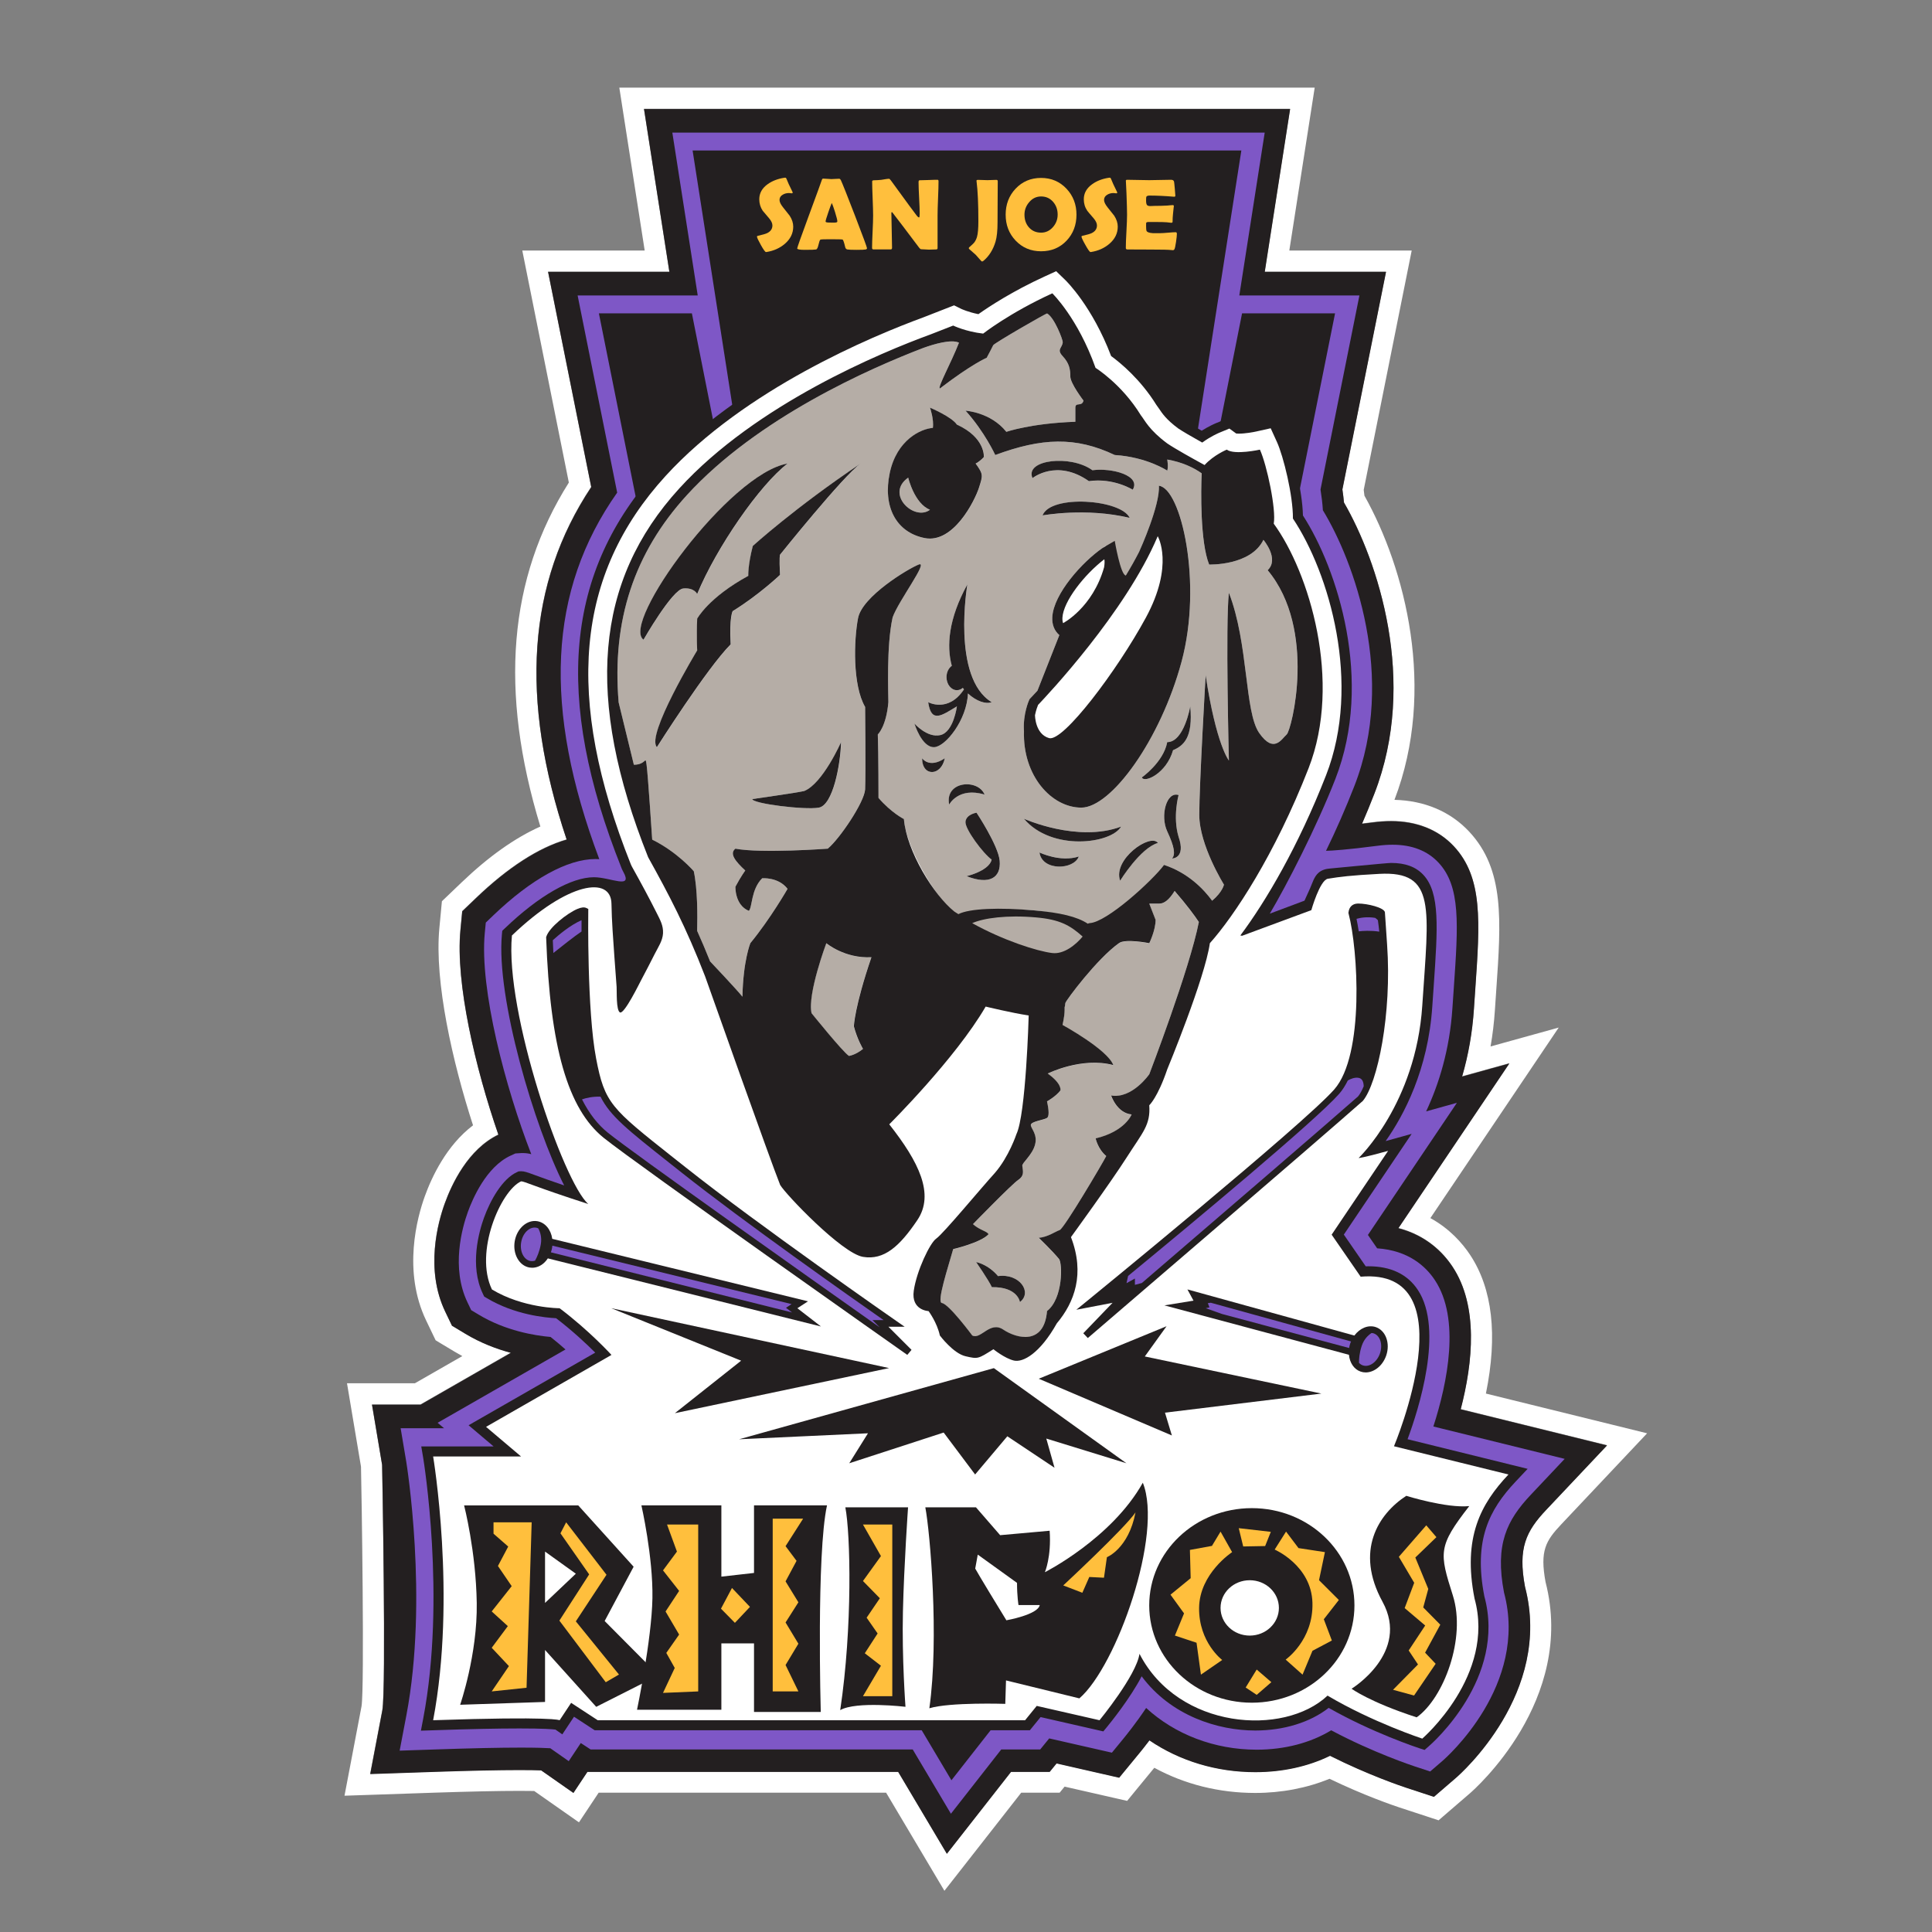 <svg xmlns="http://www.w3.org/2000/svg" viewBox="0 0 108 108" height="108" width="108" id="svg1" version="1.1">
  <rect x="0" y="0" width="108" height="108" fill="#808080" stroke="none"/>
  <defs id="defs1">
    <clipPath id="clipPath2" clipPathUnits="userSpaceOnUse">
      <path id="path2" transform="translate(-55.119,-77.325)" d="M 0,81 H 81 V 0 H 0 Z"></path>
    </clipPath>
    <clipPath id="clipPath4" clipPathUnits="userSpaceOnUse">
      <path id="path4" transform="translate(-67.376,-20.398)" d="M 0,81 H 81 V 0 H 0 Z"></path>
    </clipPath>
    <clipPath id="clipPath6" clipPathUnits="userSpaceOnUse">
      <path id="path6" transform="translate(-65.601,-19.837)" d="M 0,81 H 81 V 0 H 0 Z"></path>
    </clipPath>
    <clipPath id="clipPath8" clipPathUnits="userSpaceOnUse">
      <path id="path8" transform="translate(-52.074,-67.862)" d="M 0,81 H 81 V 0 H 0 Z"></path>
    </clipPath>
    <clipPath id="clipPath10" clipPathUnits="userSpaceOnUse">
      <path id="path10" transform="translate(-38.573,-8.575)" d="M 0,81 H 81 V 0 H 0 Z"></path>
    </clipPath>
    <clipPath id="clipPath12" clipPathUnits="userSpaceOnUse">
      <path id="path12" transform="translate(-64.047,-19.418)" d="M 0,81 H 81 V 0 H 0 Z"></path>
    </clipPath>
    <clipPath id="clipPath14" clipPathUnits="userSpaceOnUse">
      <path id="path14" transform="translate(-63.243,-19.182)" d="M 0,81 H 81 V 0 H 0 Z"></path>
    </clipPath>
    <clipPath id="clipPath16" clipPathUnits="userSpaceOnUse">
      <path id="path16" transform="translate(-30.988,-20.658)" d="M 0,81 H 81 V 0 H 0 Z"></path>
    </clipPath>
    <clipPath id="clipPath18" clipPathUnits="userSpaceOnUse">
      <path id="path18" transform="translate(-48.908,-25.398)" d="M 0,81 H 81 V 0 H 0 Z"></path>
    </clipPath>
    <clipPath id="clipPath20" clipPathUnits="userSpaceOnUse">
      <path id="path20" transform="translate(-25.626,-26.153)" d="M 0,81 H 81 V 0 H 0 Z"></path>
    </clipPath>
    <clipPath id="clipPath22" clipPathUnits="userSpaceOnUse">
      <path id="path22" transform="translate(-58.063,-42.755)" d="M 0,81 H 81 V 0 H 0 Z"></path>
    </clipPath>
    <clipPath id="clipPath24" clipPathUnits="userSpaceOnUse">
      <path id="path24" transform="translate(-57.683,-25.359)" d="M 0,81 H 81 V 0 H 0 Z"></path>
    </clipPath>
    <clipPath id="clipPath26" clipPathUnits="userSpaceOnUse">
      <path id="path26" transform="translate(-34.419,-25.387)" d="M 0,81 H 81 V 0 H 0 Z"></path>
    </clipPath>
    <clipPath id="clipPath28" clipPathUnits="userSpaceOnUse">
      <path id="path28" transform="translate(-26.751,-27.477)" d="M 0,81 H 81 V 0 H 0 Z"></path>
    </clipPath>
    <clipPath id="clipPath30" clipPathUnits="userSpaceOnUse">
      <path id="path30" transform="translate(-37.247,-25.376)" d="M 0,81 H 81 V 0 H 0 Z"></path>
    </clipPath>
    <clipPath id="clipPath32" clipPathUnits="userSpaceOnUse">
      <path id="path32" transform="translate(-34.64,-41.454)" d="M 0,81 H 81 V 0 H 0 Z"></path>
    </clipPath>
    <clipPath id="clipPath34" clipPathUnits="userSpaceOnUse">
      <path id="path34" transform="translate(-43.983,-50.054)" d="M 0,81 H 81 V 0 H 0 Z"></path>
    </clipPath>
    <clipPath id="clipPath36" clipPathUnits="userSpaceOnUse">
      <path id="path36" transform="translate(-38.077,-60.975)" d="M 0,81 H 81 V 0 H 0 Z"></path>
    </clipPath>
    <clipPath id="clipPath38" clipPathUnits="userSpaceOnUse">
      <path id="path38" transform="translate(-46.29,-57.22)" d="M 0,81 H 81 V 0 H 0 Z"></path>
    </clipPath>
    <clipPath id="clipPath40" clipPathUnits="userSpaceOnUse">
      <path id="path40" transform="translate(-42.762,-26.411)" d="M 0,81 H 81 V 0 H 0 Z"></path>
    </clipPath>
    <clipPath id="clipPath42" clipPathUnits="userSpaceOnUse">
      <path id="path42" transform="translate(-49.181,-49.547)" d="M 0,81 H 81 V 0 H 0 Z"></path>
    </clipPath>
    <clipPath id="clipPath44" clipPathUnits="userSpaceOnUse">
      <path id="path44" transform="translate(-53.945,-50.208)" d="M 0,81 H 81 V 0 H 0 Z"></path>
    </clipPath>
    <clipPath id="clipPath46" clipPathUnits="userSpaceOnUse">
      <path id="path46" transform="translate(-43.522,-51.447)" d="M 0,81 H 81 V 0 H 0 Z"></path>
    </clipPath>
    <clipPath id="clipPath48" clipPathUnits="userSpaceOnUse">
      <path id="path48" transform="translate(-28.648,-56.328)" d="M 0,81 H 81 V 0 H 0 Z"></path>
    </clipPath>
    <clipPath id="clipPath50" clipPathUnits="userSpaceOnUse">
      <path id="path50" transform="translate(-31.373,-56.856)" d="M 0,81 H 81 V 0 H 0 Z"></path>
    </clipPath>
    <clipPath id="clipPath52" clipPathUnits="userSpaceOnUse">
      <path id="path52" transform="translate(-33.717,-47.836)" d="M 0,81 H 81 V 0 H 0 Z"></path>
    </clipPath>
    <clipPath id="clipPath54" clipPathUnits="userSpaceOnUse">
      <path id="path54" transform="translate(-48.937,-49.885)" d="M 0,81 H 81 V 0 H 0 Z"></path>
    </clipPath>
    <clipPath id="clipPath56" clipPathUnits="userSpaceOnUse">
      <path id="path56" transform="translate(-49.413,-47.667)" d="M 0,81 H 81 V 0 H 0 Z"></path>
    </clipPath>
    <clipPath id="clipPath58" clipPathUnits="userSpaceOnUse">
      <path id="path58" transform="translate(-46.962,-44.076)" d="M 0,81 H 81 V 0 H 0 Z"></path>
    </clipPath>
    <clipPath id="clipPath60" clipPathUnits="userSpaceOnUse">
      <path id="path60" transform="translate(-42.929,-46.674)" d="M 0,81 H 81 V 0 H 0 Z"></path>
    </clipPath>
    <clipPath id="clipPath62" clipPathUnits="userSpaceOnUse">
      <path id="path62" transform="translate(-43.582,-45.259)" d="M 0,81 H 81 V 0 H 0 Z"></path>
    </clipPath>
    <clipPath id="clipPath64" clipPathUnits="userSpaceOnUse">
      <path id="path64" transform="translate(-43.709,-59.391)" d="M 0,81 H 81 V 0 H 0 Z"></path>
    </clipPath>
    <clipPath id="clipPath66" clipPathUnits="userSpaceOnUse">
      <path id="path66" transform="translate(-45.652,-60.828)" d="M 0,81 H 81 V 0 H 0 Z"></path>
    </clipPath>
    <clipPath id="clipPath68" clipPathUnits="userSpaceOnUse">
      <path id="path68" transform="translate(-41.576,-51.561)" d="M 0,81 H 81 V 0 H 0 Z"></path>
    </clipPath>
    <clipPath id="clipPath70" clipPathUnits="userSpaceOnUse">
      <path id="path70" transform="translate(-38.661,-49.21)" d="M 0,81 H 81 V 0 H 0 Z"></path>
    </clipPath>
    <clipPath id="clipPath72" clipPathUnits="userSpaceOnUse">
      <path id="path72" transform="translate(-41.28,-47.686)" d="M 0,81 H 81 V 0 H 0 Z"></path>
    </clipPath>
    <clipPath id="clipPath74" clipPathUnits="userSpaceOnUse">
      <path id="path74" transform="translate(-40.942,-46.928)" d="M 0,81 H 81 V 0 H 0 Z"></path>
    </clipPath>
    <clipPath id="clipPath76" clipPathUnits="userSpaceOnUse">
      <path id="path76" transform="translate(-38.077,-60.975)" d="M 0,81 H 81 V 0 H 0 Z"></path>
    </clipPath>
    <clipPath id="clipPath78" clipPathUnits="userSpaceOnUse">
      <path id="path78" transform="translate(-41.843,-27.499)" d="M 0,81 H 81 V 0 H 0 Z"></path>
    </clipPath>
    <clipPath id="clipPath80" clipPathUnits="userSpaceOnUse">
      <path id="path80" transform="translate(-52.58,-17.295)" d="M 0,81 H 81 V 0 H 0 Z"></path>
    </clipPath>
    <clipPath id="clipPath82" clipPathUnits="userSpaceOnUse">
      <path id="path82" transform="translate(-34.672,-17.886)" d="M 0,81 H 81 V 0 H 0 Z"></path>
    </clipPath>
    <clipPath id="clipPath84" clipPathUnits="userSpaceOnUse">
      <path id="path84" transform="translate(-22.851,-13.797)" d="M 0,81 H 81 V 0 H 0 Z"></path>
    </clipPath>
    <clipPath id="clipPath86" clipPathUnits="userSpaceOnUse">
      <path id="path86" transform="translate(-22.291,-17.176)" d="M 0,81 H 81 V 0 H 0 Z"></path>
    </clipPath>
    <clipPath id="clipPath88" clipPathUnits="userSpaceOnUse">
      <path id="path88" transform="translate(-23.736,-17.176)" d="M 0,81 H 81 V 0 H 0 Z"></path>
    </clipPath>
    <clipPath id="clipPath90" clipPathUnits="userSpaceOnUse">
      <path id="path90" transform="translate(-27.966,-17.083)" d="M 0,81 H 81 V 0 H 0 Z"></path>
    </clipPath>
    <clipPath id="clipPath92" clipPathUnits="userSpaceOnUse">
      <path id="path92" transform="translate(-32.396,-17.33)" d="M 0,81 H 81 V 0 H 0 Z"></path>
    </clipPath>
    <clipPath id="clipPath94" clipPathUnits="userSpaceOnUse">
      <path id="path94" transform="translate(-30.689,-14.423)" d="M 0,81 H 81 V 0 H 0 Z"></path>
    </clipPath>
    <clipPath id="clipPath96" clipPathUnits="userSpaceOnUse">
      <path id="path96" transform="translate(-35.441,-17.806)" d="M 0,81 H 81 V 0 H 0 Z"></path>
    </clipPath>
    <clipPath id="clipPath98" clipPathUnits="userSpaceOnUse">
      <path id="path98" transform="translate(-36.18,-17.083)" d="M 0,81 H 81 V 0 H 0 Z"></path>
    </clipPath>
    <clipPath id="clipPath100" clipPathUnits="userSpaceOnUse">
      <path id="path100" transform="translate(-38.794,-17.806)" d="M 0,81 H 81 V 0 H 0 Z"></path>
    </clipPath>
    <clipPath id="clipPath102" clipPathUnits="userSpaceOnUse">
      <path id="path102" transform="translate(-40.994,-15.822)" d="M 0,81 H 81 V 0 H 0 Z"></path>
    </clipPath>
    <clipPath id="clipPath104" clipPathUnits="userSpaceOnUse">
      <path id="path104" transform="translate(-44.577,-14.53)" d="M 0,81 H 81 V 0 H 0 Z"></path>
    </clipPath>
    <clipPath id="clipPath106" clipPathUnits="userSpaceOnUse">
      <path id="path106" transform="translate(-52.396,-12.427)" d="M 0,81 H 81 V 0 H 0 Z"></path>
    </clipPath>
    <clipPath id="clipPath108" clipPathUnits="userSpaceOnUse">
      <path id="path108" transform="translate(-53.441,-16.033)" d="M 0,81 H 81 V 0 H 0 Z"></path>
    </clipPath>
    <clipPath id="clipPath110" clipPathUnits="userSpaceOnUse">
      <path id="path110" transform="translate(-52.688,-11.004)" d="M 0,81 H 81 V 0 H 0 Z"></path>
    </clipPath>
    <clipPath id="clipPath112" clipPathUnits="userSpaceOnUse">
      <path id="path112" transform="translate(-52.122,-16.164)" d="M 0,81 H 81 V 0 H 0 Z"></path>
    </clipPath>
    <clipPath id="clipPath114" clipPathUnits="userSpaceOnUse">
      <path id="path114" transform="translate(-51.657,-15.926)" d="M 0,81 H 81 V 0 H 0 Z"></path>
    </clipPath>
    <clipPath id="clipPath116" clipPathUnits="userSpaceOnUse">
      <path id="path116" transform="translate(-58.958,-18.287)" d="M 0,81 H 81 V 0 H 0 Z"></path>
    </clipPath>
    <clipPath id="clipPath118" clipPathUnits="userSpaceOnUse">
      <path id="path118" transform="translate(-60.222,-16.554)" d="M 0,81 H 81 V 0 H 0 Z"></path>
    </clipPath>
    <clipPath id="clipPath120" clipPathUnits="userSpaceOnUse">
      <path id="path120" transform="translate(-33.207,-25.975)" d="M 0,81 H 81 V 0 H 0 Z"></path>
    </clipPath>
    <clipPath id="clipPath122" clipPathUnits="userSpaceOnUse">
      <path id="path122" transform="translate(-22.243,-28.131)" d="M 0,81 H 81 V 0 H 0 Z"></path>
    </clipPath>
    <clipPath id="clipPath124" clipPathUnits="userSpaceOnUse">
      <path id="path124" transform="translate(-23.176,-41.58)" d="M 0,81 H 81 V 0 H 0 Z"></path>
    </clipPath>
    <clipPath id="clipPath126" clipPathUnits="userSpaceOnUse">
      <path id="path126" transform="translate(-36.883,-25.349)" d="M 0,81 H 81 V 0 H 0 Z"></path>
    </clipPath>
    <clipPath id="clipPath128" clipPathUnits="userSpaceOnUse">
      <path id="path128" transform="translate(-56.966,-41.953)" d="M 0,81 H 81 V 0 H 0 Z"></path>
    </clipPath>
    <clipPath id="clipPath130" clipPathUnits="userSpaceOnUse">
      <path id="path130" transform="translate(-47.873,-27.21)" d="M 0,81 H 81 V 0 H 0 Z"></path>
    </clipPath>
    <clipPath id="clipPath132" clipPathUnits="userSpaceOnUse">
      <path id="path132" transform="translate(-56.611,-24.684)" d="M 0,81 H 81 V 0 H 0 Z"></path>
    </clipPath>
    <clipPath id="clipPath134" clipPathUnits="userSpaceOnUse">
      <path id="path134" transform="translate(-57.856,-24.259)" d="M 0,81 H 81 V 0 H 0 Z"></path>
    </clipPath>
    <clipPath id="clipPath136" clipPathUnits="userSpaceOnUse">
      <path id="path136" transform="translate(-33.256,-71.499)" d="M 0,81 H 81 V 0 H 0 Z"></path>
    </clipPath>
    <clipPath id="clipPath138" clipPathUnits="userSpaceOnUse">
      <path id="path138" transform="translate(-34.873,-72.491)" d="M 0,81 H 81 V 0 H 0 Z"></path>
    </clipPath>
    <clipPath id="clipPath140" clipPathUnits="userSpaceOnUse">
      <path id="path140" transform="translate(-39.348,-73.398)" d="M 0,81 H 81 V 0 H 0 Z"></path>
    </clipPath>
    <clipPath id="clipPath142" clipPathUnits="userSpaceOnUse">
      <path id="path142" transform="translate(-41.822,-71.672)" d="M 0,81 H 81 V 0 H 0 Z"></path>
    </clipPath>
    <clipPath id="clipPath144" clipPathUnits="userSpaceOnUse">
      <path id="path144" transform="translate(-44.343,-72.003)" d="M 0,81 H 81 V 0 H 0 Z"></path>
    </clipPath>
    <clipPath id="clipPath146" clipPathUnits="userSpaceOnUse">
      <path id="path146" transform="translate(-46.862,-71.499)" d="M 0,81 H 81 V 0 H 0 Z"></path>
    </clipPath>
    <clipPath id="clipPath148" clipPathUnits="userSpaceOnUse">
      <path id="path148" transform="translate(-49.341,-71.189)" d="M 0,81 H 81 V 0 H 0 Z"></path>
    </clipPath>
    <clipPath id="clipPath150" clipPathUnits="userSpaceOnUse">
      <path id="path150" transform="translate(-40.76,-42.296)" d="M 0,81 H 81 V 0 H 0 Z"></path>
    </clipPath>
  </defs>
  
    
  
  <g id="layer-MC0">
    <path clip-path="url(#clipPath2)" transform="matrix(1.333,0,0,-1.333,73.492,4.9)" style="fill:#ffffff;fill-opacity:1;fill-rule:nonzero;stroke:none" d="m 0,0 h -1.033 -27.095 -1.033 l 0.159,-1.021 0.905,-5.809 h -4.054 -1.079 l 0.212,-1.058 1.74,-8.673 c -2.533,-4.016 -2.925,-8.746 -1.194,-14.425 -1.062,-0.472 -2.171,-1.258 -3.307,-2.346 l -0.584,-0.559 -0.238,-0.227 -0.031,-0.328 -0.076,-0.805 c -0.212,-2.243 0.554,-5.62 1.412,-8.265 -1.119,-0.847 -1.735,-2.178 -2.022,-2.974 -0.316,-0.875 -0.942,-3.135 0.059,-5.217 l 0.28,-0.584 0.115,-0.239 0.226,-0.137 0.555,-0.333 c 0.111,-0.067 0.223,-0.131 0.338,-0.193 l -1.989,-1.14 h -1.802 -1.045 l 0.173,-1.032 0.414,-2.466 c 0.025,-1.014 0.152,-9.258 0.022,-10.049 l -0.507,-2.663 -0.207,-1.086 1.106,0.037 2.713,0.092 c 1.459,0.048 2.643,0.074 3.52,0.074 0.249,0 0.452,-0.002 0.616,-0.005 l 1.135,-0.795 0.742,-0.52 0.502,0.755 0.325,0.489 h 12.054 l 1.785,-3.003 0.66,-1.111 0.797,1.017 2.424,3.097 h 1.191 0.42 l 0.208,0.254 2.09,-0.476 0.533,-0.122 0.346,0.423 0.793,0.965 c 1.273,-0.693 2.719,-1.055 4.231,-1.055 1.102,0 2.171,0.205 3.117,0.594 1.461,-0.705 2.685,-1.121 2.932,-1.203 l 1.167,-0.382 0.474,-0.157 0.379,0.327 0.93,0.801 c 0.182,0.157 4.456,3.901 3.177,8.866 -0.242,1.31 0.006,1.728 0.666,2.426 l 2.553,2.707 1.04,1.103 -1.471,0.363 -5.289,1.304 c 0.499,2.446 0.276,4.4 -0.664,5.818 -0.328,0.493 -0.857,1.096 -1.665,1.54 l 4.044,6.003 1.338,1.987 -2.308,-0.64 -0.55,-0.152 c 0.088,0.5 0.148,1.009 0.182,1.522 l 0.057,0.842 c 0.204,2.932 0.352,5.05 -1.134,6.643 -0.787,0.843 -1.869,1.303 -3.135,1.335 1.77,4.617 0.452,9.705 -1.259,12.754 -0.009,0.081 -0.019,0.163 -0.03,0.246 l 1.8,8.978 0.212,1.058 H 2.989 -1.064 l 0.905,5.809 z m -1.033,-0.884 -1.065,-6.83 h 5.087 l -1.83,-9.125 c 0.028,-0.191 0.05,-0.374 0.066,-0.548 1.397,-2.407 3.124,-7.473 1.27,-12.223 -0.164,-0.421 -0.335,-0.838 -0.513,-1.248 0.139,0.016 0.288,0.035 0.447,0.056 0.275,0.035 0.528,0.053 0.773,0.053 1.077,0 1.987,-0.365 2.632,-1.056 1.223,-1.311 1.094,-3.168 0.898,-5.978 0,0 -0.041,-0.597 -0.057,-0.845 C 6.61,-39.6 6.444,-40.547 6.18,-41.458 l 1.981,0.549 -4.654,-6.909 c 1.174,-0.307 1.874,-1.017 2.271,-1.617 1.088,-1.641 0.857,-4.006 0.343,-5.979 l 6.136,-1.513 -2.554,-2.706 c -0.842,-0.892 -1.19,-1.605 -0.886,-3.227 1.164,-4.441 -2.723,-7.859 -2.89,-8.003 l -0.93,-0.802 -1.166,0.383 c -0.171,0.057 -1.589,0.533 -3.191,1.339 -0.924,-0.45 -1.996,-0.685 -3.135,-0.685 -1.624,0 -3.165,0.466 -4.439,1.331 -0.196,-0.259 -0.35,-0.45 -0.417,-0.53 l -0.851,-1.035 -2.625,0.599 -0.289,-0.355 h -1.621 l -2.691,-3.435 -2.042,3.435 h -13.032 l -0.587,-0.883 -1.353,0.947 c -0.196,0.007 -0.487,0.012 -0.905,0.012 -0.886,0 -2.08,-0.025 -3.549,-0.075 l -2.714,-0.091 0.507,2.666 c 0.167,0.879 -0.005,10.279 -0.008,10.296 l -0.425,2.528 h 2.037 l 3.788,2.173 c -0.6,0.161 -1.269,0.413 -1.915,0.802 l -0.556,0.334 -0.28,0.585 c -0.856,1.781 -0.302,3.764 -0.024,4.533 0.296,0.823 0.981,2.282 2.251,2.893 -0.972,2.806 -1.801,6.362 -1.593,8.564 l 0.077,0.805 0.584,0.558 c 1.336,1.281 2.627,2.111 3.795,2.449 -1.98,5.911 -1.64,10.76 1.031,14.783 l -1.81,9.025 h 5.087 l -1.064,6.83 h 27.095" id="path1"></path>
    <path clip-path="url(#clipPath4)" transform="matrix(1.333,0,0,-1.333,89.835,80.803)" style="fill:#231f20;fill-opacity:1;fill-rule:nonzero;stroke:none" d="m 0,0 -6.136,1.514 c 0.514,1.972 0.745,4.338 -0.343,5.978 -0.397,0.6 -1.097,1.311 -2.271,1.617 l 4.654,6.91 -1.981,-0.55 c 0.265,0.911 0.431,1.858 0.495,2.83 0.017,0.248 0.058,0.846 0.058,0.846 0.195,2.809 0.324,4.666 -0.899,5.978 -0.644,0.69 -1.555,1.055 -2.632,1.055 -0.245,0 -0.498,-0.017 -0.773,-0.053 -0.159,-0.021 -0.308,-0.04 -0.446,-0.056 0.177,0.41 0.348,0.827 0.512,1.248 1.854,4.75 0.126,9.816 -1.27,12.224 -0.016,0.173 -0.037,0.356 -0.066,0.547 l 1.83,9.125 h -5.086 l 1.064,6.83 h -27.095 l 1.064,-6.83 h -5.087 l 1.81,-9.025 c -2.671,-4.022 -3.011,-8.872 -1.031,-14.783 -1.168,-0.338 -2.458,-1.168 -3.795,-2.448 l -0.584,-0.559 -0.076,-0.805 c -0.208,-2.201 0.62,-5.758 1.592,-8.564 -1.27,-0.611 -1.955,-2.07 -2.251,-2.892 -0.278,-0.77 -0.832,-2.753 0.024,-4.533 l 0.281,-0.585 0.555,-0.334 c 0.646,-0.39 1.316,-0.642 1.915,-0.803 l -3.787,-2.173 h -2.037 l 0.424,-2.527 c 0.003,-0.018 0.176,-9.417 0.009,-10.297 l -0.508,-2.666 2.714,0.092 c 1.469,0.049 2.663,0.075 3.549,0.075 0.418,0 0.709,-0.006 0.905,-0.013 l 1.353,-0.947 0.587,0.884 h 13.032 l 2.042,-3.436 2.691,3.436 h 1.621 l 0.289,0.354 2.625,-0.599 0.852,1.036 c 0.066,0.08 0.22,0.27 0.417,0.529 1.273,-0.864 2.814,-1.331 4.438,-1.331 1.139,0 2.211,0.235 3.135,0.685 1.602,-0.805 3.02,-1.282 3.191,-1.338 l 1.166,-0.383 0.93,0.801 c 0.167,0.144 4.055,3.562 2.891,8.003 -0.305,1.622 0.043,2.335 0.885,3.227 z" id="path3"></path>
    <path clip-path="url(#clipPath6)" transform="matrix(1.333,0,0,-1.333,87.467,81.551)" style="fill:#7e57c6;fill-opacity:1;fill-rule:nonzero;stroke:none" d="m 0,0 -5.507,1.357 c 0.597,1.855 1.138,4.519 0.061,6.142 -0.377,0.569 -1.099,1.24 -2.419,1.33 l -0.387,0.561 3.732,5.541 -1.29,-0.359 c 0.533,1.137 0.987,2.584 1.102,4.331 0.02,0.295 0.039,0.577 0.058,0.847 0.184,2.65 0.296,4.25 -0.642,5.254 -0.464,0.497 -1.112,0.75 -1.926,0.75 -0.203,0 -0.415,-0.015 -0.648,-0.046 -1.271,-0.165 -1.882,-0.203 -2.143,-0.209 0.422,0.864 0.819,1.77 1.186,2.709 1.783,4.569 -0.023,9.454 -1.318,11.573 -0.016,0.277 -0.052,0.573 -0.099,0.87 l 1.632,8.138 h -5.037 l 1.065,6.829 h -24.842 l 1.065,-6.829 h -5.037 l 1.659,-8.269 c -2.893,-4.099 -3.128,-9.047 -0.75,-15.371 -0.054,0.003 -0.107,0.005 -0.162,0.005 -1.171,0 -2.688,-0.836 -4.274,-2.354 l -0.324,-0.311 -0.043,-0.447 c -0.221,-2.34 0.864,-6.477 1.951,-9.265 -0.122,0.033 -0.231,0.047 -0.36,0.047 h -0.049 l -0.257,-0.016 -0.204,-0.093 c -1.016,-0.467 -1.592,-1.81 -1.792,-2.365 -0.237,-0.656 -0.711,-2.337 -0.013,-3.788 l 0.156,-0.326 0.308,-0.185 c 1.13,-0.683 2.357,-0.881 3.02,-0.939 0.224,-0.177 0.434,-0.355 0.626,-0.524 l -5.363,-3.075 0.269,-0.228 h -1.82 l 0.236,-1.405 c 0.009,-0.057 0.935,-5.741 0.005,-10.635 l -0.282,-1.481 1.507,0.05 c 1.477,0.051 2.683,0.077 3.582,0.077 0.671,0 1.039,-0.015 1.229,-0.027 l 0.773,-0.541 0.505,0.76 0.412,-0.269 h 13.508 l 1.602,-2.696 2.111,2.696 h 1.634 l 0.377,0.463 2.629,-0.598 0.472,0.575 c 0.113,0.137 0.541,0.665 0.964,1.3 1.207,-1.111 2.87,-1.75 4.636,-1.75 1.17,0 2.259,0.286 3.125,0.813 1.752,-0.935 3.428,-1.489 3.503,-1.514 l 0.647,-0.213 0.517,0.445 c 0.148,0.128 3.62,3.176 2.58,7.06 -0.388,2.021 0.12,3.036 1.125,4.101 z" id="path5"></path>
    <path clip-path="url(#clipPath8)" transform="matrix(1.333,0,0,-1.333,69.432,17.517)" style="fill:#231f20;fill-opacity:1;fill-rule:nonzero;stroke:none" d="M 0,0 -0.93,-4.686 -1.937,-5.403 -0.03,6.83 H -23.042 L -21.31,-4.284 -22.142,-4.686 -23.072,0 h -3.9 l 1.652,-8.234 H 2.249 L 3.9,0 Z" id="path7"></path>
    <path clip-path="url(#clipPath10)" transform="matrix(1.333,0,0,-1.333,51.431,96.566)" style="fill:#231f20;fill-opacity:1;fill-rule:nonzero;stroke:none" d="M 0,0 1.316,-2.215 3.051,0 Z" id="path9"></path>
    <path clip-path="url(#clipPath12)" transform="matrix(1.333,0,0,-1.333,85.396,82.109)" style="fill:#231f20;fill-opacity:1;fill-rule:nonzero;stroke:none" d="m 0,0 -5.036,1.242 c 0.458,1.23 1.54,4.59 0.43,6.263 -0.436,0.657 -1.133,0.99 -2.072,0.99 -0.036,0 -0.074,-10e-4 -0.112,-0.002 l -0.918,1.33 2.845,4.225 -1.091,-0.303 c 0.759,1.076 1.78,2.988 1.956,5.65 0.019,0.295 0.039,0.578 0.059,0.849 0.168,2.438 0.271,3.91 -0.434,4.665 -0.314,0.337 -0.756,0.5 -1.352,0.5 -0.17,0 -2.403,-0.222 -2.545,-0.232 -0.179,-0.014 -0.352,-0.052 -0.501,-0.182 -0.189,-0.167 -0.259,-0.444 -0.357,-0.66 -0.077,-0.169 -0.153,-0.339 -0.23,-0.508 l -1.455,-0.545 c 0.709,1.197 1.961,3.626 2.751,5.651 1.605,4.111 0.087,8.807 -1.361,11.047 -0.023,1.049 -0.426,2.64 -0.704,3.253 l -0.404,0.89 -0.955,-0.212 c -0.103,-0.022 -0.385,-0.071 -0.592,-0.076 l -0.371,0.27 -0.624,-0.255 c -0.055,-0.023 -0.298,-0.128 -0.595,-0.315 -0.353,0.2 -0.614,0.355 -0.736,0.437 -0.435,0.323 -0.577,0.535 -0.703,0.722 -0.041,0.062 -0.08,0.117 -0.116,0.167 -0.641,1.026 -1.425,1.715 -1.894,2.071 -0.819,2.089 -1.929,3.178 -1.977,3.225 l -0.591,0.571 -0.748,-0.342 c -1.241,-0.568 -2.171,-1.155 -2.689,-1.51 -0.265,0.067 -0.436,0.145 -0.436,0.145 l -0.476,0.232 -1.451,-0.567 c -2.171,-0.796 -7.586,-3.049 -10.977,-6.763 -3.899,-4.27 -4.388,-9.583 -1.54,-16.721 l 0.014,-0.036 0.039,-0.083 0.024,-0.045 c 0.419,-0.753 -0.538,-0.228 -1.23,-0.228 -0.952,0 -2.313,-0.779 -3.731,-2.137 L -43,22.564 -43.015,22.408 c -0.249,-2.634 1.367,-8.09 2.611,-10.523 -0.59,0.2 -0.969,0.339 -1.212,0.428 -0.35,0.128 -0.456,0.166 -0.588,0.166 h -0.02 l -0.091,-0.005 -0.072,-0.033 c -0.61,-0.28 -1.114,-1.174 -1.382,-1.918 -0.203,-0.562 -0.613,-1.999 -0.044,-3.183 l 0.054,-0.114 0.108,-0.065 c 1.165,-0.702 2.473,-0.823 2.908,-0.844 0.7,-0.536 1.286,-1.088 1.642,-1.444 l -5.311,-3.045 1.049,-0.888 h -3.034 l 0.083,-0.492 c 0.009,-0.057 0.962,-5.856 10e-4,-10.91 l -0.099,-0.518 0.528,0.017 c 1.487,0.051 2.701,0.076 3.609,0.076 1.021,0 1.389,-0.032 1.507,-0.048 l 0.286,-0.2 0.491,0.74 0.868,-0.568 h 18.248 l 0.45,0.553 2.631,-0.6 0.166,0.201 c 0.123,0.15 0.961,1.182 1.441,2.109 1.233,-1.66 3.203,-2.273 4.764,-2.273 1.2,0 2.302,0.342 3.079,0.949 1.826,-1.038 3.71,-1.663 3.793,-1.69 l 0.228,-0.074 0.179,0.156 c 0.135,0.115 3.265,2.863 2.328,6.289 -0.457,2.35 0.197,3.626 1.32,4.817 z" id="path11"></path>
    <path clip-path="url(#clipPath14)" transform="matrix(1.333,0,0,-1.333,84.324,82.425)" style="fill:#ffffff;fill-opacity:1;fill-rule:nonzero;stroke:none" d="m 0,0 -4.801,1.184 c 0,0 3.161,7.493 -1.398,7.111 l -1.216,1.762 2.367,3.514 c -1.081,-0.3 -1.236,-0.3 -1.236,-0.3 0,0 2.397,2.273 2.669,6.388 0.271,4.115 0.591,5.657 -1.8,5.529 -1.211,-0.064 -1.655,-0.123 -2.159,-0.205 -0.336,-0.055 -0.693,-1.317 -0.693,-1.317 l -2.902,-1.074 -0.075,0.012 c 1.079,1.443 2.435,3.751 3.594,6.718 1.501,3.847 0.13,8.495 -1.389,10.766 0.008,0.966 -0.397,2.607 -0.668,3.206 l -0.264,0.58 -0.62,-0.138 c -0.101,-0.023 -0.449,-0.087 -0.715,-0.087 -0.051,0 -0.088,0.002 -0.112,0.005 l -0.285,0.208 -0.405,-0.167 c -0.05,-0.02 -0.376,-0.159 -0.735,-0.42 -0.478,0.267 -0.835,0.477 -1.01,0.595 -0.492,0.366 -0.663,0.62 -0.8,0.825 -0.042,0.061 -0.079,0.116 -0.116,0.164 -0.661,1.064 -1.492,1.75 -1.894,2.044 -0.79,2.08 -1.873,3.14 -1.92,3.186 l -0.385,0.372 -0.485,-0.222 c -1.35,-0.618 -2.323,-1.259 -2.776,-1.579 -0.426,0.084 -0.71,0.217 -0.711,0.217 l -0.309,0.152 -1.287,-0.503 c -2.158,-0.792 -7.486,-3.01 -10.811,-6.651 -3.777,-4.137 -4.24,-9.31 -1.46,-16.281 l 0.01,-0.023 0.033,-0.07 0.012,-0.022 c 0.356,-0.639 0.706,-1.283 1.034,-1.937 0.142,-0.284 0.281,-0.525 0.263,-0.85 -0.017,-0.309 -0.203,-0.577 -0.339,-0.845 -0.191,-0.378 -0.385,-0.754 -0.584,-1.127 -0.064,-0.119 -0.705,-1.431 -0.882,-1.343 -0.167,0.083 -0.128,0.895 -0.141,1.069 -0.033,0.425 -0.064,0.85 -0.094,1.275 -0.051,0.737 -0.11,1.477 -0.122,2.217 -0.019,1.165 -1.813,0.926 -4.174,-1.334 -0.303,-3.203 2.163,-10.361 3.202,-11.261 -2.262,0.728 -2.689,0.959 -2.818,0.951 -0.858,-0.394 -1.972,-2.976 -1.222,-4.535 1.307,-0.788 2.838,-0.787 2.838,-0.787 1.255,-0.945 2.174,-1.958 2.174,-1.958 l -5.259,-3.016 1.469,-1.243 h -3.688 c 0,0 0.986,-5.873 0,-11.06 5.059,0.172 5.304,0 5.304,0 l 0.483,0.729 1.115,-0.729 h 17.922 l 0.488,0.601 2.633,-0.601 c 0,0 1.547,1.883 1.676,2.785 1.629,-3.17 6.056,-3.478 7.887,-1.753 1.886,-1.118 3.972,-1.803 3.972,-1.803 0,0 3.083,2.658 2.192,5.873 C -1.929,-2.632 -1.157,-1.228 0,0" id="path13"></path>
    <path clip-path="url(#clipPath16)" transform="matrix(1.333,0,0,-1.333,41.318,80.456)" style="fill:#231f20;fill-opacity:1;fill-rule:nonzero;stroke:none" d="M 0,0 10.682,2.983 16.242,-1.006 12.881,0.03 13.226,-1.194 11.247,0.125 9.896,-1.477 8.577,0.282 4.618,-1.006 5.403,0.251 Z" id="path15"></path>
    <path clip-path="url(#clipPath18)" transform="matrix(1.333,0,0,-1.333,65.211,74.137)" style="fill:#231f20;fill-opacity:1;fill-rule:nonzero;stroke:none" d="m 0,0 -5.359,-2.202 5.582,-2.379 -0.289,0.956 6.559,0.801 -7.405,1.556 z" id="path17"></path>
    <path clip-path="url(#clipPath20)" transform="matrix(1.333,0,0,-1.333,34.168,73.129)" style="fill:#231f20;fill-opacity:1;fill-rule:nonzero;stroke:none" d="M 0,0 11.652,-2.511 2.669,-4.403 5.448,-2.201 Z" id="path19"></path>
    <path clip-path="url(#clipPath22)" transform="matrix(1.333,0,0,-1.333,77.417,50.993)" style="fill:#231f20;fill-opacity:1;fill-rule:nonzero;stroke:none" d="m 0,0 c -0.035,0.191 -0.725,0.364 -1.123,0.364 -0.006,0 -0.013,0 -0.019,-0.001 -0.22,-0.008 -0.361,-0.143 -0.385,-0.372 l -0.003,-0.026 0.007,-0.024 c 0.395,-1.492 0.675,-5.923 -0.601,-7.373 -1.297,-1.475 -10.302,-8.82 -10.393,-8.894 l -0.424,-0.345 1.52,0.291 -1.228,-1.277 0.19,-0.201 c 0.097,0.083 9.711,8.329 11.534,9.945 0.614,0.732 1.222,3.634 1.017,6.554 C 0.066,-0.995 0,0 0,0" id="path21"></path>
    <path clip-path="url(#clipPath24)" transform="matrix(1.333,0,0,-1.333,76.91,74.187)" style="fill:#231f20;fill-opacity:1;fill-rule:nonzero;stroke:none" d="M 0,0 C -0.318,0.108 -0.672,-0.045 -0.9,-0.353 L -7.901,1.581 -7.646,1.11 -8.866,0.912 -1.128,-1.16 c 0.032,-0.33 0.209,-0.609 0.491,-0.705 0.07,-0.024 0.141,-0.035 0.212,-0.035 0.356,0 0.714,0.282 0.861,0.711 C 0.61,-0.675 0.415,-0.142 0,0" id="path23"></path>
    <path clip-path="url(#clipPath26)" transform="matrix(1.333,0,0,-1.333,45.892,74.151)" style="fill:#231f20;fill-opacity:1;fill-rule:nonzero;stroke:none" d="m 0,0 -0.989,0.765 0.445,0.29 -10.724,2.62 c -0.053,0.38 -0.292,0.683 -0.624,0.74 -0.432,0.073 -0.858,-0.302 -0.95,-0.838 -0.091,-0.535 0.186,-1.031 0.619,-1.105 0.037,-0.006 0.075,-0.009 0.112,-0.009 0.179,0 0.355,0.072 0.505,0.21 0.058,0.054 0.108,0.116 0.152,0.183 z" id="path25"></path>
    <path clip-path="url(#clipPath28)" transform="matrix(1.333,0,0,-1.333,35.668,71.365)" style="fill:#231f20;fill-opacity:1;fill-rule:nonzero;stroke:none" d="m 0,0 6.075,-1.357 -0.118,0.104 0.144,0.122 -0.37,0.28 1.049,-0.243 -0.34,-0.221 0.622,-0.481 z" id="path27"></path>
    <path clip-path="url(#clipPath30)" transform="matrix(1.333,0,0,-1.333,49.662,74.165)" style="fill:#231f20;fill-opacity:1;fill-rule:nonzero;stroke:none" d="M 0,0 H 0.681 L 0.318,0.252 c -0.058,0.04 -5.79,4.025 -8.826,6.436 l -0.529,0.418 c -2.591,2.052 -2.862,2.267 -3.22,4.143 -0.386,2.013 -0.33,6.141 -0.329,6.183 l 10e-4,0.087 -0.078,0.039 c -0.091,0.045 -0.214,0.033 -0.385,-0.04 -0.426,-0.182 -1.177,-0.772 -1.297,-1.159 l -0.008,-0.022 10e-4,-0.024 c 0.163,-4.592 0.908,-7.181 2.415,-8.393 1.374,-1.106 12.616,-9.022 12.729,-9.101 L 0.97,-0.97 Z" id="path29"></path>
    <path clip-path="url(#clipPath32)" transform="matrix(1.333,0,0,-1.333,46.186,52.729)" style="fill:#b5ada6;fill-opacity:1;fill-rule:nonzero;stroke:none" d="m 0,0 c 0,0 -0.798,-2.125 -0.621,-2.933 0,0 1.301,-1.617 1.567,-1.794 0,0 0.266,0.029 0.592,0.295 0,0 -0.237,0.385 -0.385,0.946 0,0 0.03,0.828 0.739,2.898 C 0.769,-0.647 0,0 0,0" id="path31"></path>
    <path clip-path="url(#clipPath34)" transform="matrix(1.333,0,0,-1.333,58.645,41.261)" style="fill:#ffffff;fill-opacity:1;fill-rule:nonzero;stroke:none" d="M 0,0 C 0.592,-0.169 2.853,2.831 4.057,5.049 5.261,7.267 4.556,8.465 4.556,8.465 L 4.554,8.464 C 3.212,5.282 -0.098,1.773 -0.462,1.393 -0.489,1.329 -0.548,1.172 -0.591,0.963 -0.591,0.961 -0.591,0.169 0,0" id="path33"></path>
    <path clip-path="url(#clipPath36)" transform="matrix(1.333,0,0,-1.333,50.769,26.7)" style="fill:#b5ada6;fill-opacity:1;fill-rule:nonzero;stroke:none" d="M 0,0 C -0.982,-0.689 0.258,-1.845 0.914,-1.347 0.258,-1.092 0,0 0,0" id="path35"></path>
    <path clip-path="url(#clipPath38)" transform="matrix(1.333,0,0,-1.333,61.72,31.707)" style="fill:#ffffff;fill-opacity:1;fill-rule:nonzero;stroke:none" d="M 0,0 C 0.021,0.134 0.027,0.251 0.01,0.336 -0.823,-0.303 -1.711,-1.425 -1.748,-2.118 -1.752,-2.204 -1.743,-2.279 -1.72,-2.344 -1.715,-2.342 -0.481,-1.701 0,0" id="path37"></path>
    <path clip-path="url(#clipPath40)" transform="matrix(1.333,0,0,-1.333,57.016,72.785)" style="fill:#b5ada6;fill-opacity:1;fill-rule:nonzero;stroke:none" d="m 0,0 c 0,0 -0.089,0.643 -1.178,0.624 -0.142,0.304 -0.659,1.053 -0.659,1.053 0,0 0.499,-0.09 0.918,-0.589 C -0.019,1.213 0.534,0.41 0,0 M 5.833,16.701 H 5.421 l 0.265,-0.679 c 0,-0.444 -0.265,-0.98 -0.265,-0.98 0,0 -1.011,0.204 -1.275,0 C 3.231,14.395 1.931,12.651 1.9,12.532 1.871,12.236 1.871,12.503 1.871,12.236 c 0,-0.265 -0.089,-0.62 -0.089,-0.62 0,0 1.893,-1.035 2.129,-1.685 C 2.581,10.285 1.161,9.576 1.161,9.576 1.782,9.133 1.693,8.866 1.693,8.866 1.486,8.601 1.132,8.409 1.132,8.409 1.221,8.009 1.221,7.772 1.132,7.714 0.983,7.625 0.452,7.565 0.452,7.418 0.452,7.271 0.747,7.033 0.63,6.59 0.511,6.146 0.067,5.821 0.097,5.703 0.127,5.467 0.186,5.289 -0.08,5.111 -0.346,4.935 -1.972,3.261 -1.972,3.261 -1.706,3.013 -1.352,2.953 -1.322,2.835 -1.647,2.48 -2.803,2.214 -2.803,2.214 -3.007,1.476 -3.51,-0.032 -3.273,-0.047 c 0.295,-0.045 1.271,-1.361 1.271,-1.361 0.355,-0.192 0.739,0.625 1.301,0.246 0.561,-0.378 1.715,-0.669 1.833,0.777 0.68,0.53 0.65,2.008 0.502,2.186 C 1.368,2.126 0.787,2.688 0.787,2.688 1.161,2.717 1.486,2.953 1.664,3.013 1.842,3.072 3.468,5.821 3.615,6.117 3.261,6.412 3.172,6.856 3.172,6.856 4.413,7.151 4.68,7.861 4.68,7.861 4.059,7.92 3.822,8.654 3.822,8.654 4.709,8.512 5.421,9.547 5.421,9.547 c 0,0 1.694,4.418 2.08,6.385 C 7.315,16.208 7,16.639 6.483,17.233 6.247,16.849 6.04,16.701 5.833,16.701" id="path39"></path>
    <path clip-path="url(#clipPath42)" transform="matrix(1.333,0,0,-1.333,65.574,41.937)" style="fill:#b5ada6;fill-opacity:1;fill-rule:nonzero;stroke:none" d="m 0,0 c -0.274,-0.972 -1.204,-1.395 -1.31,-1.141 0,0 0.906,0.634 1.066,1.479 0.709,0 0.965,1.5 0.965,1.5 C 0.845,0.528 0.443,0.188 0,0 m -0.043,-4.542 c 0.148,0.169 0.104,0.486 -0.201,1.141 -0.306,0.655 -0.03,1.69 0.476,1.521 0,0 -0.253,-0.908 0,-1.754 0.317,-0.908 -0.275,-0.908 -0.275,-0.908 m -2.176,-0.929 c -0.32,0.895 1.269,2.007 1.585,1.584 -0.739,-0.211 -1.585,-1.584 -1.585,-1.584 m -4.033,2.598 c 0,0 2.251,-1.012 4.076,-0.329 -0.423,-0.727 -2.914,-1.044 -4.076,0.329 m 0.653,-1.415 c 0,0 0.867,-0.422 1.649,-0.169 -0.211,-0.57 -1.542,-0.613 -1.649,0.169 m -0.433,6.398 0.015,0.033 0.025,0.025 c 0.007,0.007 0.119,0.124 0.305,0.327 l 0.919,2.332 c -0.21,0.18 -0.311,0.44 -0.295,0.75 0.051,0.979 1.258,2.317 2.11,2.905 l 0.119,0.082 0.12,-0.08 C -2.447,8.306 -2.898,7.679 -2.643,7.503 -3.001,7.276 -2.748,6.592 -2.576,6.659 c 0.252,0.097 0.378,0.674 0.597,0.669 0.2,0.329 0.388,0.661 0.559,0.993 0.062,0.136 0.877,1.956 0.828,2.769 0.93,-0.105 1.838,-4.077 0.95,-7.372 -0.886,-3.296 -2.957,-6.126 -4.203,-6.126 -1.246,0 -2.466,1.331 -2.405,3.211 -0.05,0.713 0.213,1.297 0.218,1.307 m 4.217,7.628 c -1.836,0.444 -3.657,0.106 -3.657,0.106 0.338,0.887 3.296,0.676 3.657,-0.106 m -1.565,2 c 0.82,0.11 2.049,-0.225 1.69,-0.817 0,0 -0.803,0.507 -1.838,0.359 -1.352,0.951 -2.366,0.127 -2.366,0.127 -0.338,0.781 1.606,0.993 2.514,0.331 M -8.653,-5.281 c 1.027,0.275 1.049,0.697 1.049,0.697 -0.339,0.232 -1.139,1.287 -1.098,1.594 0.041,0.307 0.463,0.37 0.463,0.37 0,0 0.909,-1.364 0.971,-2.013 0.065,-0.712 -0.425,-1.029 -1.385,-0.648 m -0.733,3 c -0.197,0.992 1.21,1.098 1.485,0.419 -1.098,0.336 -1.485,-0.419 -1.485,-0.419 m -0.627,2.408 c -0.529,-0.021 -0.83,0.993 -0.83,0.993 0,0 0.536,-0.617 1.089,-0.486 0.553,0.131 0.691,1.204 0.691,1.204 -0.633,-0.38 -1.077,-0.726 -1.204,0.176 0,0 0.836,-0.464 1.501,0.537 -0.017,0.019 -0.033,0.041 -0.049,0.061 -0.071,-0.06 -0.155,-0.095 -0.247,-0.095 -0.241,0 -0.437,0.245 -0.437,0.547 0,0.205 0.09,0.38 0.222,0.475 -0.225,0.825 -0.141,1.969 0.652,3.411 0,0 -0.67,-3.915 1.021,-4.936 C -7.847,1.922 -8.242,2.048 -8.601,2.38 -8.64,1.269 -9.543,0.146 -10.013,0.127 m -0.507,-0.465 c 0,0 0.295,-0.444 0.951,0 -0.148,-0.76 -0.955,-0.781 -0.951,0 m -1.359,11.955 c 0.293,1.396 1.31,1.862 1.81,1.896 0.051,0.362 -0.121,0.85 -0.121,0.85 0,0 0.912,-0.384 1.128,-0.712 1.207,-0.549 1.13,-1.361 1.13,-1.361 -0.19,-0.207 -0.345,-0.27 -0.345,-0.27 0.328,-0.455 0.31,-0.489 0.138,-1.023 -0.172,-0.535 -1.069,-2.345 -2.275,-2.103 -1.207,0.241 -1.758,1.328 -1.465,2.723 m -4.599,-3.421 c 0,0 -0.042,-0.084 0,-0.845 0,0 -0.886,-0.845 -1.985,-1.52 0,0 -0.148,-0.254 -0.084,-1.395 -0.993,-0.993 -3.093,-4.309 -3.093,-4.309 -0.474,0.486 1.689,4.056 1.689,4.056 0,0 -0.033,0.591 0,1.33 0,0 0.474,0.888 2.143,1.796 0,0 -0.021,0.443 0.19,1.255 0,0 1.754,1.597 4.521,3.456 -0.739,-0.528 -3.381,-3.824 -3.381,-3.824 m 1.627,-10.604 c -0.591,-0.106 -2.788,0.169 -2.788,0.359 0,0 1.922,0.275 2.176,0.338 0.781,0.316 1.545,2.049 1.545,2.049 -0.024,-0.951 -0.341,-2.641 -0.933,-2.746 m -7.351,7.041 c -0.972,0.682 3.591,6.964 6.042,7.387 -1.162,-0.888 -2.979,-3.507 -3.791,-5.471 0,0 -0.117,0.274 -0.582,0.232 -0.465,-0.043 -1.669,-2.148 -1.669,-2.148 M 3.789,8.82 C 3.257,7.727 1.513,7.786 1.513,7.786 1.137,8.714 1.165,10.899 1.2,11.611 c -0.349,0.246 -0.818,0.469 -1.444,0.577 0,0 0.054,-0.295 0,-0.464 0,0 -0.855,0.57 -2.202,0.655 -1.643,0.782 -3.068,0.718 -5.011,0 0,0 -0.444,0.972 -1.245,1.859 0,0 1.055,-0.064 1.71,-0.887 0,0 1.035,0.359 2.893,0.422 v 0.59 c 0,0.252 0.276,0.023 0.343,0.297 0,0 -0.554,0.718 -0.554,1.014 0,0.296 -0.042,0.55 -0.316,0.845 -0.275,0.296 -0.021,0.338 0,0.591 0,0.106 -0.338,1.015 -0.655,1.205 -0.064,0 -2.219,-1.247 -2.261,-1.331 -0.042,-0.085 -0.169,-0.338 -0.274,-0.528 0,0 -0.613,-0.253 -1.965,-1.289 -0.105,0.042 0.465,1.057 0.803,1.923 -0.325,0.155 -1.05,-0.061 -1.495,-0.221 -2.234,-0.853 -6.954,-2.929 -9.918,-6.176 -2.204,-2.413 -3.151,-5.249 -2.859,-8.689 l 0.638,-2.615 c 0.532,0 0.473,0.414 0.532,0 0.059,-0.411 0.234,-3.108 0.237,-3.138 0,-10e-4 0,-10e-4 0,-10e-4 1.064,-0.527 1.744,-1.325 1.744,-1.325 0.159,-0.755 0.158,-1.856 0.14,-2.498 0.18,-0.401 0.36,-0.826 0.545,-1.285 v 0.001 c 0,0 1.148,-1.215 1.355,-1.48 0.03,1.507 0.33,2.243 0.33,2.243 0.853,1.038 1.562,2.28 1.562,2.28 -0.384,0.502 -1.064,0.443 -1.064,0.443 -0.473,-0.473 -0.409,-1.226 -0.559,-1.366 -0.594,0.243 -0.564,1.012 -0.564,1.012 0.236,0.443 0.414,0.679 0.414,0.679 -0.414,0.385 -0.681,0.71 -0.414,0.917 1.093,-0.207 3.873,0 3.873,0 0.502,0.414 1.537,1.951 1.566,2.483 0.03,0.739 0,3.459 0,3.459 -0.532,0.917 -0.473,2.81 -0.295,3.726 0.177,0.916 2.099,2.069 2.542,2.247 0.444,0.177 -0.857,-1.537 -1.094,-2.218 -0.266,-1.212 -0.177,-3.206 -0.177,-3.554 -0.089,-1.028 -0.443,-1.353 -0.443,-1.353 0.029,-0.799 0.029,-2.661 0.029,-2.661 0.532,-0.621 1.064,-0.887 1.064,-0.887 0.119,-1.361 1.508,-3.546 2.366,-4.227 0.055,-0.037 0.111,-0.072 0.168,-0.107 0.464,0.241 1.472,0.632 2.949,0.501 1.068,-0.094 1.787,-0.422 2.24,-0.723 0.01,0.016 0.018,0.027 0.018,0.027 0.715,0.035 2.666,1.927 3.169,2.607 1.012,-0.337 1.66,-1.015 2.018,-1.503 0.439,0.372 0.495,0.675 0.495,0.675 0,0 -1.035,1.656 -1.035,2.927 0,1.271 0.266,5.854 0.266,5.854 0.444,-2.927 0.976,-3.578 0.976,-3.578 0,0 -0.148,5.766 0,7.037 C 3.169,4.474 2.991,1.606 3.611,0.72 4.232,-0.167 4.558,0.483 4.765,0.661 4.972,0.838 6.036,5.065 3.967,7.549 4.47,8.022 3.789,8.82 3.789,8.82" id="path41"></path>
    <path clip-path="url(#clipPath44)" transform="matrix(1.333,0,0,-1.333,71.927,41.056)" style="fill:#231f20;fill-opacity:1;fill-rule:nonzero;stroke:none" d="m 0,0 c -0.207,-0.178 -0.532,-0.828 -1.152,0.059 -0.621,0.887 -0.444,3.754 -1.272,5.883 -0.147,-1.271 0,-7.036 0,-7.036 0,0 -0.532,0.65 -0.975,3.577 0,0 -0.267,-4.583 -0.267,-5.854 0,-1.271 1.035,-2.927 1.035,-2.927 0,0 -0.056,-0.303 -0.495,-0.675 -0.358,0.489 -1.006,1.166 -2.018,1.503 -0.502,-0.679 -2.401,-2.407 -3.116,-2.442 0,0 -0.068,-0.011 -0.08,-0.026 -0.452,0.3 -1.163,0.463 -2.23,0.558 -1.478,0.13 -2.733,0.084 -3.198,-0.156 -0.055,0.035 -0.112,0.069 -0.167,0.106 -0.857,0.681 -2,2.522 -2.118,3.882 0,0 -0.532,0.266 -1.065,0.887 0,0 0,1.863 -0.029,2.661 0,0 0.355,0.325 0.443,1.353 0,0.348 -0.088,2.342 0.178,3.555 0.236,0.679 1.537,2.394 1.093,2.217 -0.443,-0.177 -2.365,-1.331 -2.542,-2.247 -0.177,-0.917 -0.236,-2.809 0.296,-3.725 0,0 0.029,-2.72 0,-3.459 -0.03,-0.532 -1.065,-2.07 -1.567,-2.484 0,0 -2.78,-0.207 -3.873,0 -0.266,-0.207 0,-0.532 0.414,-0.917 0,0 -0.178,-0.236 -0.414,-0.679 0,0 -0.03,-0.769 0.564,-1.012 0.15,0.141 0.086,0.894 0.559,1.366 0,0 0.68,0.06 1.064,-0.443 0,0 -0.709,-1.241 -1.561,-2.279 0,0 -0.301,-0.736 -0.331,-2.244 -0.206,0.266 -1.355,1.48 -1.355,1.48 v -10e-4 c -0.184,0.459 -0.365,0.885 -0.545,1.285 0.018,0.643 0.019,1.744 -0.14,2.498 0,0 -0.679,0.799 -1.743,1.325 0,0 -0.001,10e-4 -0.001,10e-4 -0.002,0.03 -0.178,2.727 -0.236,3.139 -0.06,0.414 0,0 -0.533,0 l -0.638,2.614 c -0.291,3.441 0.656,6.276 2.859,8.69 2.964,3.246 7.684,5.322 9.919,6.176 0.444,0.16 1.169,0.375 1.494,0.22 -0.338,-0.866 -0.908,-1.88 -0.802,-1.922 1.352,1.035 1.964,1.288 1.964,1.288 0.105,0.19 0.232,0.444 0.274,0.528 0.043,0.085 2.198,1.331 2.261,1.331 0.317,-0.19 0.655,-1.098 0.655,-1.204 -0.021,-0.254 -0.274,-0.296 0,-0.591 0.275,-0.296 0.317,-0.549 0.317,-0.845 0,-0.296 0.553,-1.014 0.553,-1.014 -0.068,-0.275 -0.342,-0.046 -0.342,-0.298 v -0.59 c -1.859,-0.063 -2.894,-0.422 -2.894,-0.422 -0.655,0.824 -1.71,0.887 -1.71,0.887 0.801,-0.887 1.245,-1.859 1.245,-1.859 1.944,0.719 3.368,0.782 5.011,0 1.348,-0.084 2.202,-0.655 2.202,-0.655 0.054,0.169 0,0.465 0,0.465 0.626,-0.109 1.095,-0.332 1.445,-0.578 -0.036,-0.711 -0.064,-2.896 0.312,-3.825 0,0 1.744,-0.059 2.276,1.035 0,0 0.681,-0.798 0.178,-1.272 C 1.271,4.405 0.207,0.177 0,0 m -5.763,-14.25 c 0,0 -0.712,-1.035 -1.598,-0.893 0,0 0.236,-0.734 0.857,-0.793 0,0 -0.267,-0.71 -1.508,-1.004 0,0 0.089,-0.445 0.444,-0.74 -0.148,-0.296 -1.774,-3.046 -1.952,-3.104 -0.177,-0.059 -0.502,-0.296 -0.876,-0.325 0,0 0.581,-0.562 0.847,-0.887 0.148,-0.178 0.177,-1.656 -0.503,-2.186 -0.118,-1.446 -1.271,-1.155 -1.833,-0.777 -0.561,0.379 -0.946,-0.437 -1.301,-0.246 0,0 -0.975,1.316 -1.271,1.361 -0.236,0.015 0.266,1.523 0.471,2.261 0,0 1.155,0.267 1.48,0.621 -0.029,0.119 -0.384,0.178 -0.65,0.426 0,0 1.627,1.674 1.892,1.85 0.266,0.178 0.207,0.356 0.177,0.592 -0.029,0.118 0.414,0.444 0.533,0.887 0.118,0.443 -0.177,0.681 -0.177,0.828 0,0.148 0.532,0.207 0.679,0.296 0.089,0.059 0.089,0.295 0,0.695 0,0 0.355,0.192 0.562,0.457 0,0 0.089,0.267 -0.532,0.71 0,0 1.419,0.709 2.75,0.355 -0.237,0.65 -2.129,1.685 -2.129,1.685 0,0 0.088,0.355 0.088,0.621 0,0.266 0,0 0.03,0.295 0.03,0.119 1.331,1.863 2.246,2.511 0.264,0.203 1.274,0 1.274,0 0,0 0.265,0.535 0.265,0.979 l -0.265,0.679 h 0.412 c 0.207,0 0.414,0.148 0.651,0.533 0.515,-0.595 0.833,-1.026 1.016,-1.302 -0.384,-1.967 -2.079,-6.385 -2.079,-6.385 m -12.389,2.01 c 0.148,-0.562 0.384,-0.947 0.384,-0.947 -0.325,-0.265 -0.591,-0.294 -0.591,-0.294 -0.266,0.176 -1.567,1.793 -1.567,1.793 -0.178,0.808 0.62,2.934 0.62,2.934 0,0 0.769,-0.648 1.892,-0.588 -0.709,-2.07 -0.738,-2.898 -0.738,-2.898 m 17.029,24.184 c 0,0 -1.065,-0.236 -1.39,0 0,0 -0.544,-0.223 -0.931,-0.646 -0.483,0.264 -1.24,0.684 -1.565,0.906 -0.77,0.57 -0.939,0.972 -1.108,1.183 -0.803,1.31 -1.899,1.986 -1.899,1.986 -0.742,2.091 -1.813,3.126 -1.813,3.126 -1.801,-0.824 -2.9,-1.689 -2.9,-1.689 -0.739,0.084 -1.257,0.337 -1.257,0.337 l -0.962,-0.376 h -10e-4 c -2.028,-0.743 -7.287,-2.91 -10.521,-6.451 -3.551,-3.889 -3.967,-8.802 -1.311,-15.462 l 0.012,-0.024 c 0.852,-1.534 1.574,-2.898 2.381,-4.983 0.164,-0.464 2.731,-7.712 3.146,-8.743 0.221,-0.384 2.587,-2.868 3.474,-3.016 0.887,-0.148 1.537,0.444 2.276,1.538 0.74,1.094 0.059,2.454 -1.175,4.02 0,0 2.772,2.75 4.043,4.938 0,0 1.095,-0.267 1.804,-0.373 0,-0.077 -0.118,-4.151 -0.515,-4.979 0,0 -0.313,-0.946 -0.904,-1.626 -0.592,-0.65 -2.158,-2.543 -2.454,-2.749 -0.266,-0.177 -0.828,-1.36 -0.946,-2.188 -0.119,-0.827 0.62,-0.855 0.62,-0.855 0,0 0.355,-0.475 0.474,-1.023 0,0 0.561,-0.753 1.078,-0.871 0.518,-0.118 0.518,-0.118 1.168,0.295 0,0 0.473,-0.384 0.858,-0.475 0.384,-0.091 1.093,0.298 1.803,1.563 0.74,0.88 1.183,2.076 0.591,3.613 0,0 1.656,2.276 2.336,3.341 0.68,1.064 1.005,1.36 0.948,2.188 0,0 0.353,0.325 0.754,1.507 0,0 1.579,3.815 1.787,5.29 1.005,1.122 2.72,3.698 4.139,7.335 1.419,3.636 0.029,8.219 -1.46,10.258 0.108,0.592 -0.284,2.454 -0.58,3.105" id="path43"></path>
    <path clip-path="url(#clipPath46)" transform="matrix(1.333,0,0,-1.333,58.029,39.404)" style="fill:#231f20;fill-opacity:1;fill-rule:nonzero;stroke:none" d="m 0,0 c 0.364,0.381 3.674,3.889 5.016,7.071 l 0.002,0.001 c 0,0 0.705,-1.198 -0.499,-3.416 C 3.314,1.437 1.054,-1.562 0.462,-1.393 -0.129,-1.224 -0.129,-0.432 -0.129,-0.43 -0.086,-0.221 -0.027,-0.064 0,0 M 2.778,6.108 C 2.797,6.024 2.79,5.906 2.769,5.772 2.287,4.072 1.054,3.431 1.049,3.428 1.026,3.494 1.017,3.569 1.021,3.655 1.058,4.347 1.945,5.47 2.778,6.108 M 1.814,-4.308 c 1.247,0 3.317,2.83 4.205,6.126 C 6.905,5.113 5.997,9.084 5.067,9.19 5.116,8.377 4.301,6.558 4.238,6.421 4.068,6.089 3.88,5.757 3.68,5.428 3.46,5.434 3.215,6.878 3.215,6.878 L 2.706,6.582 C 1.854,5.994 0.647,4.656 0.596,3.677 0.58,3.367 0.682,3.107 0.892,2.927 L -0.027,0.595 C -0.214,0.392 -0.326,0.275 -0.333,0.268 L -0.357,0.243 -0.372,0.21 c -0.006,-0.01 -0.27,-0.594 -0.219,-1.307 -0.06,-1.88 1.159,-3.211 2.405,-3.211" id="path45"></path>
    <path clip-path="url(#clipPath48)" transform="matrix(1.333,0,0,-1.333,38.197,32.896)" style="fill:#231f20;fill-opacity:1;fill-rule:nonzero;stroke:none" d="m 0,0 c 0.465,0.042 0.582,-0.232 0.582,-0.232 0.813,1.964 2.629,4.584 3.791,5.471 -2.451,-0.423 -7.014,-6.705 -6.041,-7.387 0,0 1.204,2.106 1.668,2.148" id="path47"></path>
    <path clip-path="url(#clipPath50)" transform="matrix(1.333,0,0,-1.333,41.83,32.191)" style="fill:#231f20;fill-opacity:1;fill-rule:nonzero;stroke:none" d="m 0,0 c -1.669,-0.908 -2.143,-1.795 -2.143,-1.795 -0.033,-0.74 0,-1.331 0,-1.331 0,0 -2.163,-3.57 -1.689,-4.056 0,0 2.1,3.316 3.093,4.309 -0.064,1.141 0.084,1.394 0.084,1.394 1.099,0.676 1.986,1.521 1.986,1.521 -0.042,0.761 0,0.845 0,0.845 0,0 2.641,3.296 3.38,3.824 C 1.944,2.852 0.19,1.255 0.19,1.255 -0.021,0.444 0,0 0,0" id="path49"></path>
    <path clip-path="url(#clipPath52)" transform="matrix(1.333,0,0,-1.333,44.956,44.218)" style="fill:#231f20;fill-opacity:1;fill-rule:nonzero;stroke:none" d="m 0,0 c -0.253,-0.063 -2.175,-0.338 -2.175,-0.338 0,-0.19 2.196,-0.465 2.788,-0.359 0.591,0.105 0.908,1.795 0.932,2.746 C 1.545,2.049 0.782,0.317 0,0" id="path51"></path>
    <path clip-path="url(#clipPath54)" transform="matrix(1.333,0,0,-1.333,65.249,41.486)" style="fill:#231f20;fill-opacity:1;fill-rule:nonzero;stroke:none" d="M 0,0 C -0.159,-0.845 -1.065,-1.479 -1.065,-1.479 -0.96,-1.732 -0.03,-1.31 0.244,-0.338 0.687,-0.15 1.089,0.19 0.965,1.5 0.965,1.5 0.709,0 0,0" id="path53"></path>
    <path clip-path="url(#clipPath56)" transform="matrix(1.333,0,0,-1.333,65.884,44.444)" style="fill:#231f20;fill-opacity:1;fill-rule:nonzero;stroke:none" d="m 0,0 c -0.507,0.169 -0.782,-0.866 -0.477,-1.521 0.306,-0.655 0.35,-0.971 0.202,-1.14 0,0 0.591,0 0.275,0.908 C -0.254,-0.908 0,0 0,0" id="path55"></path>
    <path clip-path="url(#clipPath58)" transform="matrix(1.333,0,0,-1.333,62.616,49.232)" style="fill:#231f20;fill-opacity:1;fill-rule:nonzero;stroke:none" d="M 0,0 C 0,0 0.846,1.373 1.585,1.584 1.269,2.007 -0.32,0.895 0,0" id="path57"></path>
    <path clip-path="url(#clipPath60)" transform="matrix(1.333,0,0,-1.333,57.238,45.768)" style="fill:#231f20;fill-opacity:1;fill-rule:nonzero;stroke:none" d="M 0,0 C 1.162,-1.373 3.653,-1.056 4.076,-0.329 2.251,-1.012 0,0 0,0" id="path59"></path>
    <path clip-path="url(#clipPath62)" transform="matrix(1.333,0,0,-1.333,58.109,47.654)" style="fill:#231f20;fill-opacity:1;fill-rule:nonzero;stroke:none" d="M 0,0 C 0.106,-0.782 1.437,-0.739 1.648,-0.169 0.866,-0.423 0,0 0,0" id="path61"></path>
    <path clip-path="url(#clipPath64)" transform="matrix(1.333,0,0,-1.333,58.279,28.812)" style="fill:#231f20;fill-opacity:1;fill-rule:nonzero;stroke:none" d="M 0,0 C 0,0 1.82,0.338 3.656,-0.105 3.296,0.676 0.338,0.888 0,0" id="path63"></path>
    <path clip-path="url(#clipPath66)" transform="matrix(1.333,0,0,-1.333,60.87,26.897)" style="fill:#231f20;fill-opacity:1;fill-rule:nonzero;stroke:none" d="M 0,0 C 1.035,0.148 1.838,-0.359 1.838,-0.359 2.197,0.232 0.969,0.568 0.148,0.458 -0.76,1.12 -2.704,0.908 -2.365,0.127 -2.365,0.127 -1.352,0.951 0,0" id="path65"></path>
    <path clip-path="url(#clipPath68)" transform="matrix(1.333,0,0,-1.333,55.435,39.252)" style="fill:#231f20;fill-opacity:1;fill-rule:nonzero;stroke:none" d="M 0,0 C -1.69,1.021 -1.02,4.936 -1.02,4.936 -1.814,3.495 -1.897,2.351 -1.672,1.525 -1.804,1.431 -1.894,1.255 -1.894,1.051 c 0,-0.303 0.196,-0.548 0.436,-0.548 0.092,0 0.177,0.035 0.247,0.096 0.016,-0.021 0.033,-0.042 0.05,-0.062 C -1.827,-0.464 -2.662,0 -2.662,0 c 0.127,-0.901 0.57,-0.556 1.204,-0.176 0,0 -0.138,-1.073 -0.691,-1.204 -0.554,-0.131 -1.09,0.485 -1.09,0.485 0,0 0.302,-1.013 0.83,-0.992 0.471,0.019 1.373,1.142 1.413,2.253 C -0.638,0.035 -0.242,-0.092 0,0" id="path67"></path>
    <path clip-path="url(#clipPath70)" transform="matrix(1.333,0,0,-1.333,51.547,42.387)" style="fill:#231f20;fill-opacity:1;fill-rule:nonzero;stroke:none" d="M 0,0 C -0.004,-0.781 0.803,-0.76 0.951,0 0.295,-0.444 0,0 0,0" id="path69"></path>
    <path clip-path="url(#clipPath72)" transform="matrix(1.333,0,0,-1.333,55.04,44.419)" style="fill:#231f20;fill-opacity:1;fill-rule:nonzero;stroke:none" d="m 0,0 c -0.275,0.679 -1.683,0.573 -1.486,-0.419 0,0 0.387,0.754 1.486,0.419" id="path71"></path>
    <path clip-path="url(#clipPath74)" transform="matrix(1.333,0,0,-1.333,54.589,45.43)" style="fill:#231f20;fill-opacity:1;fill-rule:nonzero;stroke:none" d="m 0,0 c 0,0 -0.422,-0.063 -0.463,-0.37 -0.041,-0.307 0.758,-1.362 1.096,-1.595 0,0 -0.02,-0.422 -1.047,-0.697 0.958,-0.38 1.449,-0.063 1.385,0.649 C 0.908,-1.365 0,0 0,0" id="path73"></path>
    <path clip-path="url(#clipPath76)" transform="matrix(1.333,0,0,-1.333,50.769,26.7)" style="fill:#231f20;fill-opacity:1;fill-rule:nonzero;stroke:none" d="M 0,0 C 0,0 0.258,-1.092 0.914,-1.347 0.258,-1.845 -0.982,-0.689 0,0 m 2.965,-0.431 c 0.172,0.534 0.189,0.569 -0.138,1.023 0,0 0.154,0.063 0.345,0.27 0,0 0.076,0.812 -1.13,1.362 -0.216,0.327 -1.128,0.711 -1.128,0.711 0,0 0.172,-0.488 0.12,-0.85 -0.5,-0.034 -1.516,-0.5 -1.809,-1.896 -0.293,-1.395 0.258,-2.481 1.464,-2.723 1.207,-0.241 2.103,1.569 2.276,2.103" id="path75"></path>
    <path clip-path="url(#clipPath78)" transform="matrix(1.333,0,0,-1.333,55.79,71.335)" style="fill:#231f20;fill-opacity:1;fill-rule:nonzero;stroke:none" d="m 0,0 c -0.419,0.499 -0.918,0.589 -0.918,0.589 0,0 0.518,-0.749 0.66,-1.053 C 0.83,-0.445 0.919,-1.088 0.919,-1.088 1.454,-0.678 0.901,0.125 0,0" id="path77"></path>
    <path clip-path="url(#clipPath80)" transform="matrix(1.333,0,0,-1.333,70.107,84.94)" style="fill:#ffbf3d;fill-opacity:1;fill-rule:nonzero;stroke:none" d="M 0,0 -0.539,-0.631 0,-0.954 0.431,-0.508 Z" id="path79"></path>
    <path clip-path="url(#clipPath82)" transform="matrix(1.333,0,0,-1.333,46.23,84.152)" style="fill:#231f20;fill-opacity:1;fill-rule:nonzero;stroke:none" d="M 0,0 H -3.061 V -2.833 L -4.43,-2.988 V 0 h -3.353 c 0,0 0.492,-2.156 0.462,-3.894 -0.031,-1.738 -0.646,-4.676 -0.646,-4.676 h 3.537 v 2.784 h 1.369 v -2.876 h 2.799 c 0,0 -0.184,6.619 0.262,8.662" id="path81"></path>
    <path clip-path="url(#clipPath84)" transform="matrix(1.333,0,0,-1.333,30.468,89.604)" style="fill:#231f20;fill-opacity:1;fill-rule:nonzero;stroke:none" d="M 0,0 V 2.152 L 1.292,1.225 Z M 2.5,-0.759 3.715,1.518 1.393,4.089 h -4.787 c 0,0 0.497,-1.92 0.53,-4.089 0.033,-2.169 -0.696,-4.271 -0.696,-4.271 L 0,-4.153 v 2.179 l 2.146,-2.384 2.615,1.323 z" id="path83"></path>
    <path clip-path="url(#clipPath86)" transform="matrix(1.333,0,0,-1.333,29.721,85.099)" style="fill:#ffbf3d;fill-opacity:1;fill-rule:nonzero;stroke:none" d="m 0,0 -0.215,-6.937 -1.461,-0.154 0.722,1.062 -0.722,0.768 0.676,0.908 -0.676,0.616 0.838,1.06 -0.577,0.846 0.431,0.815 -0.616,0.539 V 0 Z" id="path85"></path>
    <path clip-path="url(#clipPath88)" transform="matrix(1.333,0,0,-1.333,31.648,85.099)" style="fill:#ffbf3d;fill-opacity:1;fill-rule:nonzero;stroke:none" d="m 0,0 1.692,-2.199 -1.286,-1.954 1.809,-2.23 -0.554,-0.323 -1.945,2.584 1.249,1.938 -1.204,1.723 z" id="path87"></path>
    <path clip-path="url(#clipPath90)" transform="matrix(1.333,0,0,-1.333,37.288,85.223)" style="fill:#ffbf3d;fill-opacity:1;fill-rule:nonzero;stroke:none" d="m 0,0 h 1.307 v -6.998 l -1.476,-0.062 0.492,1.046 -0.354,0.631 0.538,0.769 -0.569,0.968 0.569,0.863 -0.676,0.861 0.584,0.788 z" id="path89"></path>
    <path clip-path="url(#clipPath92)" transform="matrix(1.333,0,0,-1.333,43.195,84.893)" style="fill:#ffbf3d;fill-opacity:1;fill-rule:nonzero;stroke:none" d="M 0,0 V -7.245 H 1.077 L 0.539,-6.138 1.077,-5.245 0.539,-4.354 1.077,-3.508 0.539,-2.631 1,-1.77 0.539,-1.154 1.276,0 Z" id="path91"></path>
    <path clip-path="url(#clipPath94)" transform="matrix(1.333,0,0,-1.333,40.918,88.769)" style="fill:#ffbf3d;fill-opacity:1;fill-rule:nonzero;stroke:none" d="m 0,0 -0.461,-0.868 0.584,-0.594 0.631,0.669 z" id="path93"></path>
    <path clip-path="url(#clipPath96)" transform="matrix(1.333,0,0,-1.333,47.255,84.259)" style="fill:#231f20;fill-opacity:1;fill-rule:nonzero;stroke:none" d="m 0,0 h 2.63 c 0,0 -0.169,-2.414 -0.215,-4.368 -0.046,-1.953 0.107,-3.998 0.107,-3.998 0,0 -2.061,0.245 -2.737,-0.139 C 0.308,-5.014 0.215,-1.107 0,0" id="path95"></path>
    <path clip-path="url(#clipPath98)" transform="matrix(1.333,0,0,-1.333,48.24,85.223)" style="fill:#ffbf3d;fill-opacity:1;fill-rule:nonzero;stroke:none" d="M 0,0 H 1.23 V -7.198 H 0 l 0.754,1.277 -0.677,0.523 0.538,0.83 -0.461,0.662 0.554,0.815 L 0,-2.368 0.754,-1.322 Z" id="path97"></path>
    <path clip-path="url(#clipPath100)" transform="matrix(1.333,0,0,-1.333,51.726,84.259)" style="fill:#231f20;fill-opacity:1;fill-rule:nonzero;stroke:none" d="m 0,0 h 2.123 l 1.015,-1.169 2.076,0.186 c 0.078,-1.092 -0.2,-1.739 -0.2,-1.739 0,0 2.8,1.415 4.107,3.753 C 9.982,-1.107 8.029,-6.659 6.46,-8.013 L 3.384,-7.26 3.353,-8.243 c 0,0 -2.322,0.076 -3.184,-0.185 C 0.584,-5.49 0.2,-1.045 0,0" id="path99"></path>
    <path clip-path="url(#clipPath102)" transform="matrix(1.333,0,0,-1.333,54.658,86.904)" style="fill:#ffffff;fill-opacity:1;fill-rule:nonzero;stroke:none" d="m 0,0 1.646,-1.185 c 0,-0.569 0.062,-0.93 0.062,-0.93 H 2.599 C 2.523,-2.522 1.2,-2.754 1.2,-2.754 c -1.169,1.908 -1.307,2.169 -1.307,2.169 z" id="path101"></path>
    <path clip-path="url(#clipPath104)" transform="matrix(1.333,0,0,-1.333,59.436,88.626)" style="fill:#ffbf3d;fill-opacity:1;fill-rule:nonzero;stroke:none" d="M 0,0 C 0,0 2.569,2.387 3.03,3.061 2.738,1.538 1.831,1.184 1.831,1.184 L 1.708,0.323 1.093,0.354 0.801,-0.308 Z" id="path103"></path>
    <path clip-path="url(#clipPath106)" transform="matrix(1.333,0,0,-1.333,69.861,91.431)" style="fill:#231f20;fill-opacity:1;fill-rule:nonzero;stroke:none" d="m 0,0 c -0.676,0 -1.224,0.52 -1.224,1.161 0,0.642 0.548,1.161 1.224,1.161 0.675,0 1.223,-0.519 1.223,-1.161 C 1.223,0.52 0.675,0 0,0 m 0.088,5.345 c -2.376,0 -4.303,-1.826 -4.303,-4.08 0,-2.253 1.927,-4.079 4.303,-4.079 2.377,0 4.303,1.826 4.303,4.079 0,2.254 -1.926,4.08 -4.303,4.08" id="path105"></path>
    <path clip-path="url(#clipPath108)" transform="matrix(1.333,0,0,-1.333,71.255,86.622)" style="fill:#ffbf3d;fill-opacity:1;fill-rule:nonzero;stroke:none" d="M 0,0 C 0,0 1.538,-0.661 1.584,-2.229 1.63,-3.799 0.461,-4.614 0.461,-4.614 l 0.708,-0.631 0.416,1 0.813,0.431 -0.337,0.892 0.63,0.808 -0.831,0.83 0.247,1.177 -1.108,0.169 -0.522,0.692 z" id="path107"></path>
    <path clip-path="url(#clipPath110)" transform="matrix(1.333,0,0,-1.333,70.25,93.328)" style="fill:#ffbf3d;fill-opacity:1;fill-rule:nonzero;stroke:none" d="M 0,0 -0.462,-0.754 0,-1.062 0.615,-0.53 Z" id="path109"></path>
    <path clip-path="url(#clipPath112)" transform="matrix(1.333,0,0,-1.333,69.496,86.448)" style="fill:#ffbf3d;fill-opacity:1;fill-rule:nonzero;stroke:none" d="M 0,0 0.92,0.017 1.158,0.613 -0.187,0.767 Z" id="path111"></path>
    <path clip-path="url(#clipPath114)" transform="matrix(1.333,0,0,-1.333,68.876,86.766)" style="fill:#ffbf3d;fill-opacity:1;fill-rule:nonzero;stroke:none" d="m 0,0 c 0,0 -1.369,-0.892 -1.385,-2.338 -0.015,-1.446 0.969,-2.184 0.969,-2.184 l -0.892,-0.615 -0.184,1.338 -0.907,0.3 0.383,0.931 -0.568,0.784 0.846,0.692 -0.032,1.185 0.924,0.169 0.361,0.599 z" id="path113"></path>
    <path clip-path="url(#clipPath116)" transform="matrix(1.333,0,0,-1.333,78.611,83.617)" style="fill:#231f20;fill-opacity:1;fill-rule:nonzero;stroke:none" d="M 0,0 C 0,0 1.684,-0.527 2.642,-0.431 1.321,-2.128 1.386,-2.385 1.954,-4.18 2.522,-5.976 1.563,-8.492 0.436,-9.29 c -1.974,0.641 -2.729,1.2 -2.729,1.2 0,0 2.468,1.509 1.298,3.646 C -2.164,-2.307 -1.173,-0.765 0,0" id="path115"></path>
    <path clip-path="url(#clipPath118)" transform="matrix(1.333,0,0,-1.333,80.296,85.928)" style="fill:#ffbf3d;fill-opacity:1;fill-rule:nonzero;stroke:none" d="m 0,0 -0.884,-0.854 0.543,-1.317 -0.211,-0.776 0.715,-0.724 -0.637,-1.173 0.443,-0.466 -0.906,-1.331 -0.882,0.24 1.047,1.062 -0.39,0.587 0.692,1.047 -0.861,0.73 0.4,1.061 -0.644,1.09 1.15,1.32 z" id="path117"></path>
    <path clip-path="url(#clipPath120)" transform="matrix(1.333,0,0,-1.333,44.276,73.367)" style="fill:#7e57c6;fill-opacity:1;fill-rule:nonzero;stroke:none" d="m 0,0 -10.113,2.521 c 0.022,0.065 0.041,0.132 0.052,0.201 0.005,0.027 0.005,0.052 0.008,0.079 L -0.019,0.35 -0.254,0.196 Z" id="path119"></path>
    <path clip-path="url(#clipPath122)" transform="matrix(1.333,0,0,-1.333,29.657,70.492)" style="fill:#7e57c6;fill-opacity:1;fill-rule:nonzero;stroke:none" d="M 0,0 C -0.282,0.049 -0.458,0.401 -0.393,0.786 -0.327,1.172 -0.045,1.447 0.238,1.398 0.268,1.394 0.296,1.383 0.323,1.371 0.402,1.228 0.483,0.998 0.43,0.698 0.375,0.391 0.27,0.159 0.19,0.017 0.127,-0.004 0.063,-0.01 0,0" id="path121"></path>
    <path clip-path="url(#clipPath124)" transform="matrix(1.333,0,0,-1.333,30.902,52.56)" style="fill:#7e57c6;fill-opacity:1;fill-rule:nonzero;stroke:none" d="M 0,0 C 0.231,0.211 0.726,0.632 1.205,0.841 1.204,0.71 1.204,0.55 1.205,0.367 0.918,0.176 0.316,-0.301 0.024,-0.535 0.015,-0.359 0.007,-0.182 0,0" id="path123"></path>
    <path clip-path="url(#clipPath126)" transform="matrix(1.333,0,0,-1.333,49.178,74.202)" style="fill:#7e57c6;fill-opacity:1;fill-rule:nonzero;stroke:none" d="m 0,0 c -3.028,2.137 -10.316,7.29 -11.4,8.163 -0.425,0.341 -0.784,0.804 -1.086,1.399 0.175,0.06 0.448,0.126 0.777,0.113 0.405,-0.811 1.135,-1.388 2.864,-2.758 l 0.528,-0.418 c 2.6,-2.064 7.168,-5.278 8.48,-6.194 h -0.467 z" id="path125"></path>
    <path clip-path="url(#clipPath128)" transform="matrix(1.333,0,0,-1.333,75.954,52.063)" style="fill:#7e57c6;fill-opacity:1;fill-rule:nonzero;stroke:none" d="M 0,0 C -0.029,0.192 -0.06,0.368 -0.093,0.525 0.062,0.569 0.341,0.623 0.691,0.565 0.742,0.527 0.783,0.491 0.803,0.467 0.826,0.307 0.845,0.147 0.862,-0.012 0.482,0.042 0.169,0.021 0,0" id="path127"></path>
    <path clip-path="url(#clipPath130)" transform="matrix(1.333,0,0,-1.333,63.831,71.72)" style="fill:#7e57c6;fill-opacity:1;fill-rule:nonzero;stroke:none" d="m 0,0 -0.292,-0.078 v 0.265 l -0.352,-0.195 0.067,0.304 C 2.092,2.493 7.285,6.809 8.273,7.931 8.411,8.088 8.531,8.278 8.637,8.493 8.769,8.568 8.934,8.632 9.095,8.602 9.253,8.572 9.299,8.412 9.303,8.248 9.223,8.061 9.143,7.916 9.067,7.825 7.838,6.737 3.001,2.578 0,0" id="path129"></path>
    <path clip-path="url(#clipPath132)" transform="matrix(1.333,0,0,-1.333,75.482,75.089)" style="fill:#7e57c6;fill-opacity:1;fill-rule:nonzero;stroke:none" d="M 0,0 C -0.023,-0.066 -0.039,-0.133 -0.05,-0.199 L -5.377,1.227 -6.06,1.47 -5.905,1.505 -5.975,1.681 -5.849,1.699 0.032,0.075 C 0.021,0.05 0.009,0.026 0,0" id="path131"></path>
    <path clip-path="url(#clipPath134)" transform="matrix(1.333,0,0,-1.333,77.142,75.655)" style="fill:#7e57c6;fill-opacity:1;fill-rule:nonzero;stroke:none" d="m 0,0 c -0.127,-0.37 -0.451,-0.595 -0.721,-0.503 -0.061,0.021 -0.115,0.059 -0.16,0.106 -0.001,0.163 0.017,0.417 0.115,0.711 0.096,0.289 0.275,0.451 0.412,0.54 C -0.323,0.852 -0.293,0.85 -0.264,0.839 0.008,0.747 0.126,0.37 0,0" id="path133"></path>
    <path clip-path="url(#clipPath136)" transform="matrix(1.333,0,0,-1.333,44.342,12.668)" style="fill:#ffbf3d;fill-opacity:1;fill-rule:nonzero;stroke:none" d="m 0,0 c 0,-0.282 -0.119,-0.523 -0.356,-0.725 -0.208,-0.177 -0.462,-0.291 -0.76,-0.339 -0.011,-10e-4 -0.02,-0.002 -0.028,-0.002 -0.031,0 -0.102,0.097 -0.212,0.293 -0.109,0.194 -0.165,0.314 -0.165,0.356 0,0.016 0.011,0.025 0.032,0.03 0.201,0.045 0.334,0.084 0.4,0.116 0.144,0.073 0.216,0.18 0.216,0.321 0,0.09 -0.047,0.191 -0.141,0.302 -0.164,0.189 -0.253,0.294 -0.267,0.315 -0.095,0.144 -0.143,0.304 -0.143,0.479 0,0.254 0.116,0.465 0.351,0.633 0.192,0.138 0.427,0.229 0.706,0.271 0.015,0.001 0.028,0.002 0.036,0.002 0.021,0 0.038,-0.017 0.05,-0.051 0.036,-0.101 0.12,-0.284 0.252,-0.549 0.004,-0.009 0.006,-0.015 0.006,-0.021 0,-0.024 -0.013,-0.035 -0.038,-0.035 -0.01,0 -0.029,0.001 -0.056,0.006 -0.026,0.004 -0.046,0.006 -0.06,0.006 -0.1,0 -0.188,-0.023 -0.262,-0.069 -0.091,-0.052 -0.136,-0.126 -0.136,-0.22 0,-0.085 0.05,-0.189 0.15,-0.313 0.176,-0.222 0.269,-0.339 0.277,-0.35 C -0.049,0.303 0,0.151 0,0" id="path135"></path>
    <path clip-path="url(#clipPath138)" transform="matrix(1.333,0,0,-1.333,46.497,11.346)" style="fill:#ffbf3d;fill-opacity:1;fill-rule:nonzero;stroke:none" d="m 0,0 c -0.029,-0.062 -0.079,-0.194 -0.148,-0.398 -0.075,-0.216 -0.112,-0.344 -0.112,-0.381 0,-0.025 0.041,-0.039 0.125,-0.042 0.042,-0.003 0.114,-0.004 0.212,-0.004 0.092,0 0.142,0.011 0.152,0.033 0.002,0.007 0.004,0.017 0.004,0.029 0,0.046 -0.032,0.173 -0.096,0.38 C 0.075,-0.184 0.029,-0.056 0,0 m 1.477,-1.897 c 0,-0.025 -0.018,-0.043 -0.053,-0.053 -0.041,-0.01 -0.17,-0.016 -0.387,-0.016 -0.199,0 -0.326,0.006 -0.383,0.016 -0.047,0.01 -0.077,0.041 -0.09,0.094 -0.047,0.2 -0.084,0.307 -0.11,0.321 -0.022,0.01 -0.208,0.014 -0.558,0.014 -0.236,0 -0.362,-0.006 -0.377,-0.019 -0.024,-0.022 -0.05,-0.096 -0.079,-0.222 -0.026,-0.115 -0.059,-0.178 -0.096,-0.188 -0.048,-0.01 -0.205,-0.016 -0.475,-0.016 -0.213,0 -0.319,0.02 -0.319,0.06 0,0.036 0.157,0.48 0.471,1.331 0.34,0.921 0.525,1.427 0.554,1.518 0.017,0.053 0.036,0.079 0.058,0.079 0.038,0 0.096,-0.003 0.174,-0.01 0.079,-0.007 0.137,-0.011 0.176,-0.011 0.038,0 0.093,0.003 0.166,0.008 0.073,0.005 0.127,0.007 0.163,0.007 0.026,0 0.051,-0.023 0.073,-0.069 0.068,-0.145 0.267,-0.645 0.596,-1.499 0.33,-0.86 0.496,-1.308 0.496,-1.345" id="path137"></path>
    <path clip-path="url(#clipPath140)" transform="matrix(1.333,0,0,-1.333,52.464,10.135)" style="fill:#ffbf3d;fill-opacity:1;fill-rule:nonzero;stroke:none" d="m 0,0 c 0,-0.158 -0.006,-0.396 -0.02,-0.713 -0.013,-0.318 -0.02,-0.556 -0.02,-0.715 v -1.373 c 0,-0.037 -0.02,-0.056 -0.06,-0.056 -0.033,0 -0.084,-10e-4 -0.151,-0.004 -0.067,-0.003 -0.118,-0.005 -0.151,-0.005 -0.036,0 -0.09,0.003 -0.162,0.009 -0.073,0.005 -0.127,0.008 -0.163,0.008 -0.025,0 -0.055,0.023 -0.089,0.069 -0.101,0.134 -0.325,0.433 -0.675,0.895 -0.096,0.13 -0.242,0.32 -0.438,0.571 -0.005,0.008 -0.015,0.017 -0.03,0.025 -0.012,-0.01 -0.018,-0.025 -0.018,-0.045 0,-0.162 0.005,-0.404 0.014,-0.726 0.009,-0.322 0.014,-0.563 0.014,-0.724 0,-0.049 -0.019,-0.073 -0.057,-0.073 h -0.72 c -0.041,0 -0.061,0.021 -0.061,0.065 0,0.149 0.008,0.375 0.022,0.678 0.015,0.303 0.022,0.53 0.022,0.681 0,0.16 -0.007,0.399 -0.02,0.717 -0.013,0.318 -0.02,0.556 -0.02,0.714 0,0.031 0.028,0.046 0.082,0.046 0.08,0 0.18,0.006 0.298,0.017 0.028,0.002 0.082,0.011 0.164,0.027 0.07,0.012 0.124,0.018 0.165,0.018 0.016,0 0.042,-0.023 0.077,-0.07 l 0.777,-1.065 c 0.069,-0.096 0.174,-0.236 0.314,-0.42 0.035,-0.043 0.064,-0.065 0.09,-0.065 0.018,0 0.026,0.054 0.026,0.162 0,0.146 -0.007,0.366 -0.023,0.658 -0.016,0.294 -0.024,0.513 -0.024,0.661 0,0.051 0.015,0.077 0.044,0.077 0.083,0 0.209,0.003 0.376,0.01 0.168,0.008 0.294,0.01 0.377,0.01 C -0.013,0.064 0,0.043 0,0" id="path139"></path>
    <path clip-path="url(#clipPath142)" transform="matrix(1.333,0,0,-1.333,55.763,12.437)" style="fill:#ffbf3d;fill-opacity:1;fill-rule:nonzero;stroke:none" d="m 0,0 c 0,-0.347 -0.028,-0.616 -0.085,-0.806 -0.102,-0.338 -0.269,-0.602 -0.496,-0.794 -0.026,-0.023 -0.048,-0.035 -0.065,-0.035 -0.015,0 -0.03,0.009 -0.045,0.028 -0.049,0.056 -0.124,0.142 -0.227,0.255 -0.061,0.051 -0.148,0.128 -0.265,0.233 -0.015,0.017 -0.023,0.031 -0.023,0.042 0,0.013 0.008,0.026 0.023,0.04 0.102,0.09 0.168,0.152 0.196,0.185 0.054,0.066 0.095,0.147 0.125,0.246 0.039,0.135 0.058,0.356 0.058,0.665 0,0.713 -0.025,1.267 -0.075,1.659 -0.003,0.014 -0.004,0.025 -0.004,0.032 0,0.025 0.022,0.037 0.067,0.037 0.045,0 0.11,-0.002 0.197,-0.006 0.087,-0.004 0.152,-0.006 0.196,-0.006 0.042,0 0.104,0.002 0.186,0.006 0.082,0.004 0.143,0.006 0.185,0.006 0.04,0 0.061,-0.018 0.061,-0.054 C 0.009,1.542 0.007,1.253 0.004,0.868 0.002,0.482 0,0.193 0,0" id="path141"></path>
    <path clip-path="url(#clipPath144)" transform="matrix(1.333,0,0,-1.333,59.124,11.995)" style="fill:#ffbf3d;fill-opacity:1;fill-rule:nonzero;stroke:none" d="M 0,0 C 0,0.208 -0.063,0.385 -0.189,0.531 -0.321,0.684 -0.49,0.76 -0.695,0.76 -0.892,0.76 -1.058,0.681 -1.193,0.522 -1.325,0.37 -1.392,0.194 -1.392,-0.004 c 0,-0.213 0.062,-0.39 0.186,-0.532 0.131,-0.148 0.301,-0.222 0.511,-0.222 0.195,0 0.362,0.078 0.499,0.235 C -0.065,-0.373 0,-0.199 0,0 m 0.789,-0.004 c 0,-0.433 -0.139,-0.797 -0.415,-1.09 -0.281,-0.297 -0.638,-0.445 -1.069,-0.445 -0.43,0 -0.786,0.15 -1.07,0.45 -0.277,0.293 -0.416,0.654 -0.416,1.085 0,0.431 0.139,0.795 0.416,1.089 0.284,0.301 0.64,0.452 1.07,0.452 0.425,0 0.781,-0.151 1.065,-0.452 0.279,-0.297 0.419,-0.66 0.419,-1.089" id="path143"></path>
    <path clip-path="url(#clipPath146)" transform="matrix(1.333,0,0,-1.333,62.483,12.668)" style="fill:#ffbf3d;fill-opacity:1;fill-rule:nonzero;stroke:none" d="m 0,0 c 0,-0.282 -0.118,-0.523 -0.356,-0.725 -0.208,-0.177 -0.461,-0.291 -0.76,-0.339 -0.011,-10e-4 -0.021,-0.002 -0.028,-0.002 -0.031,0 -0.102,0.097 -0.211,0.293 -0.111,0.194 -0.166,0.314 -0.166,0.356 0,0.016 0.011,0.025 0.032,0.03 0.201,0.045 0.335,0.084 0.4,0.116 0.145,0.073 0.217,0.18 0.217,0.321 0,0.09 -0.048,0.191 -0.142,0.302 -0.164,0.189 -0.253,0.294 -0.266,0.315 -0.097,0.144 -0.144,0.304 -0.144,0.479 0,0.254 0.116,0.465 0.352,0.633 0.191,0.138 0.426,0.229 0.706,0.271 0.015,0.001 0.027,0.002 0.035,0.002 0.02,0 0.037,-0.017 0.05,-0.051 0.036,-0.101 0.12,-0.284 0.252,-0.549 0.005,-0.009 0.007,-0.015 0.007,-0.021 0,-0.024 -0.013,-0.035 -0.039,-0.035 -0.01,0 -0.029,0.001 -0.055,0.006 -0.027,0.004 -0.047,0.006 -0.061,0.006 -0.1,0 -0.187,-0.023 -0.262,-0.069 -0.09,-0.052 -0.136,-0.126 -0.136,-0.22 0,-0.085 0.051,-0.189 0.15,-0.313 0.177,-0.222 0.269,-0.339 0.278,-0.35 C -0.049,0.303 0,0.151 0,0" id="path145"></path>
    <path clip-path="url(#clipPath148)" transform="matrix(1.333,0,0,-1.333,65.788,13.081)" style="fill:#ffbf3d;fill-opacity:1;fill-rule:nonzero;stroke:none" d="m 0,0 c 0,-0.06 -0.012,-0.169 -0.035,-0.329 -0.026,-0.174 -0.048,-0.277 -0.068,-0.31 -0.015,-0.027 -0.039,-0.04 -0.068,-0.04 -0.013,0 -0.033,0.002 -0.062,0.006 -0.102,0.014 -0.398,0.021 -0.887,0.021 -0.108,0 -0.267,0.001 -0.478,0.002 -0.211,0.001 -0.369,0.002 -0.474,0.002 -0.046,0 -0.069,0.021 -0.069,0.061 0,0.155 0.008,0.389 0.026,0.7 0.017,0.312 0.026,0.546 0.026,0.701 0,0.159 -0.009,0.454 -0.024,0.886 -0.005,0.111 -0.013,0.277 -0.024,0.497 l -0.002,0.029 c -0.003,0.032 0.015,0.048 0.052,0.048 0.103,0 0.257,-0.003 0.464,-0.008 0.206,-0.006 0.36,-0.008 0.463,-0.008 0.101,0 0.254,0.002 0.458,0.008 0.204,0.005 0.357,0.008 0.458,0.008 0.072,0 0.114,-0.027 0.126,-0.081 0.007,-0.032 0.017,-0.129 0.031,-0.291 0.015,-0.161 0.023,-0.259 0.023,-0.295 0,-0.028 -0.015,-0.043 -0.042,-0.043 -0.008,0 -0.024,0 -0.043,0.002 -0.371,0.031 -0.702,0.046 -0.997,0.046 -0.073,0 -0.119,-0.018 -0.135,-0.052 -0.007,-0.017 -0.01,-0.07 -0.01,-0.161 0,-0.094 0.014,-0.156 0.041,-0.187 0.023,-0.026 0.069,-0.04 0.136,-0.04 0.013,0 0.041,0.001 0.081,0.003 0.04,0.003 0.074,0.004 0.1,0.004 0.175,0 0.352,0.004 0.531,0.014 0.015,0.002 0.053,0.005 0.115,0.011 0.047,0.005 0.084,0.008 0.112,0.008 0.033,0 0.05,-0.016 0.05,-0.048 0,0.029 -0.013,-0.077 -0.037,-0.319 C -0.174,0.734 -0.18,0.624 -0.18,0.512 -0.18,0.484 -0.199,0.471 -0.239,0.471 L -0.427,0.492 C -0.506,0.5 -0.687,0.504 -0.969,0.504 h -0.22 c -0.057,0 -0.09,-0.014 -0.1,-0.042 -0.002,-0.006 -0.002,-0.049 -0.002,-0.129 0,-0.105 0.007,-0.174 0.02,-0.204 0.024,-0.053 0.114,-0.084 0.267,-0.094 h 0.305 c 0.073,0 0.182,0.007 0.327,0.02 0.145,0.013 0.254,0.02 0.326,0.02 C -0.016,0.075 0,0.05 0,0" id="path147"></path>
    <path clip-path="url(#clipPath150)" transform="matrix(1.333,0,0,-1.333,54.346,51.605)" style="fill:#b5ada6;fill-opacity:1;fill-rule:nonzero;stroke:none" d="M 0,0 C 0.486,0.215 1.456,0.349 2.678,0.241 3.662,0.154 4.097,-0.081 4.632,-0.562 4.347,-0.905 3.848,-1.314 3.356,-1.253 2.715,-1.175 1.301,-0.722 0,0" id="path149"></path>
  </g>
</svg>
